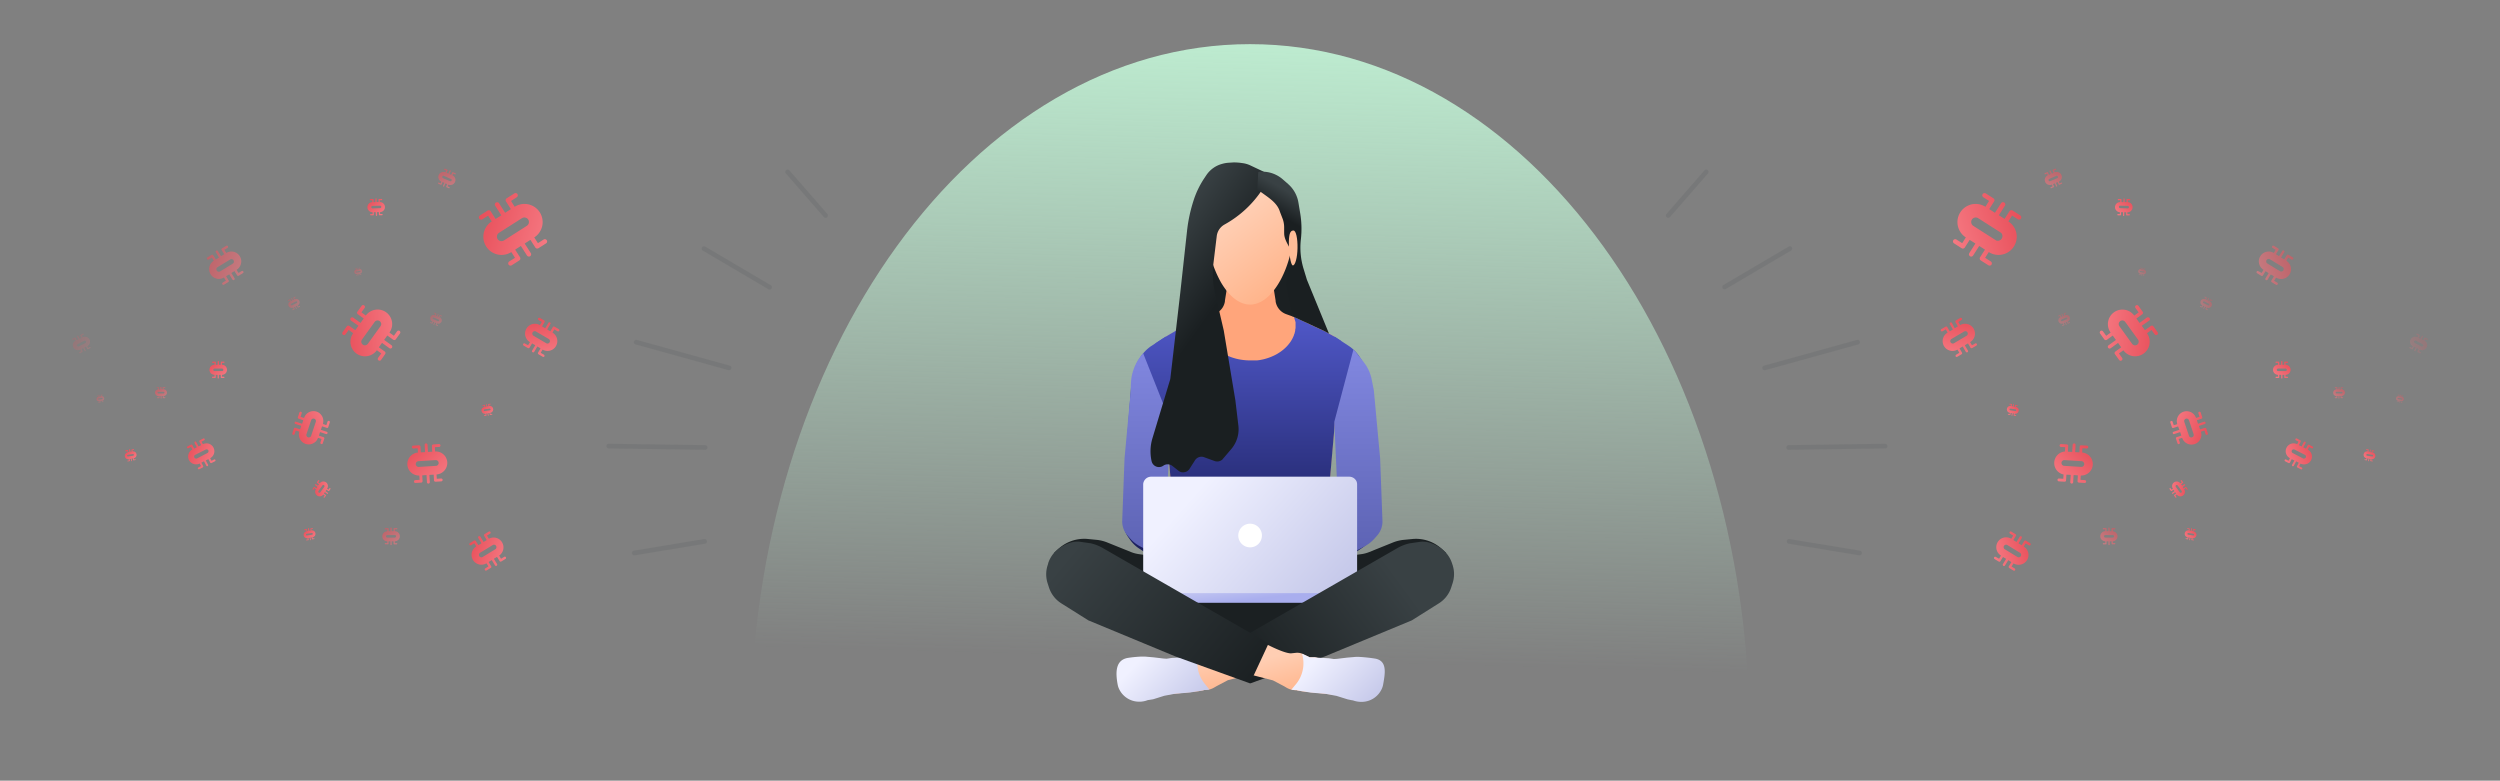 <svg id="f29459ee-44ca-43b7-a2df-e31ca7f90099" data-name="Слой 1" xmlns="http://www.w3.org/2000/svg" xmlns:xlink="http://www.w3.org/1999/xlink" viewBox="0 0 1076 336"><rect x="0" y="0" width="1076" height="336" fill="#808080" stroke="none"/><defs><linearGradient id="a5983104-df20-477c-8428-87322db2cd78" x1="546.68" y1="353.39" x2="538.76" y2="53.63" gradientTransform="matrix(1, 0, 0, -1, 0, 338)" gradientUnits="userSpaceOnUse"><stop offset="0" stop-color="#c5f9da"/><stop offset="1" stop-color="#c5f9da" stop-opacity="0"/></linearGradient><linearGradient id="a4c4bcce-adce-4f93-9a11-b72906c7508b" x1="577.7" y1="201.59" x2="577.7" y2="89.79" gradientTransform="matrix(1, 0, 0, -1, 0, 338)" gradientUnits="userSpaceOnUse"><stop offset="0" stop-color="#5058c8"/><stop offset="1" stop-color="#141850"/></linearGradient><linearGradient id="b028b1a5-94d2-46ec-b370-9026289656d1" x1="498.38" y1="201.59" x2="498.38" y2="89.79" xlink:href="#a4c4bcce-adce-4f93-9a11-b72906c7508b"/><linearGradient id="ae99f17c-0795-4f35-94dc-af773cd34c74" x1="537.28" y1="201.59" x2="537.28" y2="89.79" xlink:href="#a4c4bcce-adce-4f93-9a11-b72906c7508b"/><linearGradient id="bce7eacc-139e-4e7d-9354-8109dae3f798" x1="577.5" y1="191.26" x2="577.5" y2="91" gradientTransform="matrix(1, 0, 0, -1, 0, 338)" gradientUnits="userSpaceOnUse"><stop offset="0" stop-color="#8389e2"/><stop offset="1" stop-color="#595faf"/></linearGradient><linearGradient id="b6d736e3-a23e-4e7c-acb5-17c668f25b60" x1="500.5" y1="191.26" x2="500.5" xlink:href="#bce7eacc-139e-4e7d-9354-8109dae3f798"/><linearGradient id="fe15a07d-cd9f-404e-9359-0757b997eea3" x1="492.65" y1="191.26" x2="492.65" xlink:href="#bce7eacc-139e-4e7d-9354-8109dae3f798"/><linearGradient id="fdee0102-d7d0-40c3-89e3-3234d71868e9" x1="569.83" y1="78.56" x2="515.28" y2="126.93" gradientTransform="matrix(1, 0, 0, -1, 0, 338)" gradientUnits="userSpaceOnUse"><stop offset="0" stop-color="#c6c9ea"/><stop offset="1" stop-color="#f0f1ff"/></linearGradient><linearGradient id="ac4ceb7e-40ea-40ce-876e-2b3dce2fe9b8" x1="538.16" y1="79.74" x2="536.99" y2="88.78" gradientTransform="matrix(1, 0, 0, -1, 0, 338)" gradientUnits="userSpaceOnUse"><stop offset="0" stop-color="#a9aeee"/><stop offset="1" stop-color="#cacdf2"/></linearGradient><linearGradient id="b0b24000-935c-4164-815d-a067a2e7f2e2" x1="555.35" y1="214.93" x2="531.96" y2="245.18" gradientTransform="matrix(1, 0, 0, -1, 0, 338)" gradientUnits="userSpaceOnUse"><stop offset="0" stop-color="#ffb389"/><stop offset="1" stop-color="#ffceb3"/></linearGradient><linearGradient id="abe02ecb-57fd-4c4b-95ad-fb6a4fd07c39" x1="519.68" y1="201.36" x2="489.75" y2="222.55" gradientTransform="matrix(1, 0, 0, -1, 0, 338)" gradientUnits="userSpaceOnUse"><stop offset="0" stop-color="#1a1f21"/><stop offset="1" stop-color="#394144"/></linearGradient><linearGradient id="a23a4d44-1dec-4dea-8dea-87179e0892a0" x1="562.23" y1="238.66" x2="567.58" y2="247.91" xlink:href="#abe02ecb-57fd-4c4b-95ad-fb6a4fd07c39"/><linearGradient id="fb744fdb-fe86-40f2-ad69-3d5ccff5d65a" x1="525.15" y1="37.41" x2="519.85" y2="55.9" xlink:href="#b0b24000-935c-4164-815d-a067a2e7f2e2"/><linearGradient id="b936ea34-52dd-4f90-84c4-e9c9b0194e6a" x1="514.07" y1="34.2" x2="491.64" y2="55.31" xlink:href="#fdee0102-d7d0-40c3-89e3-3234d71868e9"/><linearGradient id="fc8934d4-28c8-45ba-bbdd-9284d3d15bae" x1="539.54" y1="43.83" x2="601.72" y2="89.54" xlink:href="#abe02ecb-57fd-4c4b-95ad-fb6a4fd07c39"/><linearGradient id="f8c8efc7-76d1-40c0-b4b2-eb22a2a46d9d" x1="555" y1="37.37" x2="549.7" y2="55.87" xlink:href="#b0b24000-935c-4164-815d-a067a2e7f2e2"/><linearGradient id="ebbba01e-f8b4-47ed-baf5-030977492ca8" x1="538.93" y1="38.2" x2="462.43" y2="102.21" xlink:href="#abe02ecb-57fd-4c4b-95ad-fb6a4fd07c39"/><linearGradient id="afbcfef5-5f06-4bf0-9b76-26e19a4578dc" x1="589.27" y1="33.92" x2="566.83" y2="55.15" xlink:href="#fdee0102-d7d0-40c3-89e3-3234d71868e9"/><linearGradient id="f6e91b2e-4982-4faf-bcf6-1cc7a967d1fc" x1="869.57" y1="243.57" x2="836.3" y2="233.65" gradientTransform="matrix(1, 0, 0, -1, 0, 338)" gradientUnits="userSpaceOnUse"><stop offset="0" stop-color="#e8505b"/><stop offset="1" stop-color="#f77e87"/></linearGradient><linearGradient id="b3d86801-ba21-4c86-8ec8-9e822d8a3a04" x1="928.16" y1="193.67" x2="900.47" y2="196.13" xlink:href="#f6e91b2e-4982-4faf-bcf6-1cc7a967d1fc"/><linearGradient id="b04e2da1-fa66-4b9f-8667-a3176f8b1b69" x1="986.87" y1="226.28" x2="968.93" y2="220.53" xlink:href="#f6e91b2e-4982-4faf-bcf6-1cc7a967d1fc"/><linearGradient id="b1f78528-4d9c-4de1-851d-f8200f7c32bc" x1="873.87" y1="103.28" x2="855.93" y2="97.53" xlink:href="#f6e91b2e-4982-4faf-bcf6-1cc7a967d1fc"/><linearGradient id="b3c8b8fe-fd1f-4116-b206-c0d1fce4e29d" x1="844.62" y1="200.78" x2="841.2" y2="182.26" xlink:href="#f6e91b2e-4982-4faf-bcf6-1cc7a967d1fc"/><linearGradient id="a8e626ff-ac23-4af6-92bf-13a640ac4f73" x1="949.62" y1="150.67" x2="932.26" y2="157.95" xlink:href="#f6e91b2e-4982-4faf-bcf6-1cc7a967d1fc"/><linearGradient id="b1ba0364-a029-4c89-bd97-e883a05add0f" x1="898.81" y1="145.27" x2="883.44" y2="129.56" xlink:href="#f6e91b2e-4982-4faf-bcf6-1cc7a967d1fc"/><linearGradient id="f278233e-dbf6-4bb0-b895-bca88f75730f" x1="995.42" y1="145.03" x2="981.47" y2="139.49" xlink:href="#f6e91b2e-4982-4faf-bcf6-1cc7a967d1fc"/><linearGradient id="a48ca42c-a39a-427e-8d29-70a1d0c4befc" x1="1044.79" y1="191.66" x2="1035.86" y2="188.12" xlink:href="#f6e91b2e-4982-4faf-bcf6-1cc7a967d1fc"/><linearGradient id="acb06de7-9f9a-4c31-b444-498e0f4f39ee" x1="984.79" y1="181.99" x2="978.53" y2="174.71" xlink:href="#f6e91b2e-4982-4faf-bcf6-1cc7a967d1fc"/><linearGradient id="a5b4e324-9f86-44f4-a7b3-1f47340b0b46" x1="910.44" y1="110.34" x2="904.18" y2="103.05" xlink:href="#f6e91b2e-4982-4faf-bcf6-1cc7a967d1fc"/><linearGradient id="aa28881a-25ea-4769-9f86-54cb8cf79e47" x1="884.97" y1="265.15" x2="882.12" y2="255.98" xlink:href="#f6e91b2e-4982-4faf-bcf6-1cc7a967d1fc"/><linearGradient id="a4df5c8d-38a3-4995-af17-858a53995214" x1="1008.58" y1="171.13" x2="1004.32" y2="166.17" xlink:href="#f6e91b2e-4982-4faf-bcf6-1cc7a967d1fc"/><linearGradient id="ecc8cfd0-bee9-4977-a383-b1ac0d9118fa" x1="941.47" y1="127.28" x2="932.79" y2="128.06" xlink:href="#f6e91b2e-4982-4faf-bcf6-1cc7a967d1fc"/><linearGradient id="a96acd8a-8fdd-4117-9978-a994adf2376b" x1="952.12" y1="208.53" x2="946.12" y2="205.94" xlink:href="#f6e91b2e-4982-4faf-bcf6-1cc7a967d1fc"/><linearGradient id="f0fb3bc0-96e6-45fe-b40b-b09a99e4db3c" x1="889.27" y1="203.24" x2="887.23" y2="197.03" xlink:href="#f6e91b2e-4982-4faf-bcf6-1cc7a967d1fc"/><linearGradient id="b8f722d7-b23e-4833-bdf9-1dd77b72ad5f" x1="868.46" y1="163.46" x2="863.49" y2="159.22" xlink:href="#f6e91b2e-4982-4faf-bcf6-1cc7a967d1fc"/><linearGradient id="ed640ae8-c3fc-4c00-9fd9-d3daa6f7ee0e" x1="945.03" y1="109.89" x2="940.05" y2="105.65" xlink:href="#f6e91b2e-4982-4faf-bcf6-1cc7a967d1fc"/><linearGradient id="a9d8cb61-93b7-4072-a626-7cfd90637199" x1="1034.42" y1="167.62" x2="1031.03" y2="164.73" xlink:href="#f6e91b2e-4982-4faf-bcf6-1cc7a967d1fc"/><linearGradient id="b5be65e8-05a1-4321-94f2-ef3f7b293aba" x1="923.42" y1="222.24" x2="920.02" y2="219.35" xlink:href="#f6e91b2e-4982-4faf-bcf6-1cc7a967d1fc"/><linearGradient id="b1e18e4d-e3dc-481a-999a-d9b9c146a59c" x1="1022.03" y1="143.89" x2="1017.05" y2="139.65" xlink:href="#f6e91b2e-4982-4faf-bcf6-1cc7a967d1fc"/><linearGradient id="e741b116-9f6a-4b11-882f-55b2d68f2d25" x1="916.91" y1="251.88" x2="910.37" y2="244.85" xlink:href="#f6e91b2e-4982-4faf-bcf6-1cc7a967d1fc"/><linearGradient id="b06ea77e-6cac-486b-b4ce-ee5041a50d3f" x1="206.47" y1="243.57" x2="239.74" y2="233.65" xlink:href="#f6e91b2e-4982-4faf-bcf6-1cc7a967d1fc"/><linearGradient id="be3545ff-a63f-4340-be8e-2ed23caa523f" x1="147.89" y1="193.67" x2="175.57" y2="196.13" xlink:href="#f6e91b2e-4982-4faf-bcf6-1cc7a967d1fc"/><linearGradient id="b320538d-87cc-420f-b958-8c84eed13e52" x1="89.17" y1="226.27" x2="107.11" y2="220.53" xlink:href="#f6e91b2e-4982-4faf-bcf6-1cc7a967d1fc"/><linearGradient id="ada04040-c2f2-4b7f-b854-5fc3f92b66a0" x1="202.17" y1="103.27" x2="220.11" y2="97.53" xlink:href="#f6e91b2e-4982-4faf-bcf6-1cc7a967d1fc"/><linearGradient id="ac627756-18b1-438b-b579-306a5708a386" x1="231.42" y1="200.78" x2="234.84" y2="182.26" xlink:href="#f6e91b2e-4982-4faf-bcf6-1cc7a967d1fc"/><linearGradient id="a6caef72-ae38-4805-be52-be51fda694a7" x1="126.42" y1="150.67" x2="143.78" y2="157.95" xlink:href="#f6e91b2e-4982-4faf-bcf6-1cc7a967d1fc"/><linearGradient id="ad4f7b7d-644c-473f-9525-23a6e31432b1" x1="177.23" y1="145.27" x2="192.6" y2="129.56" xlink:href="#f6e91b2e-4982-4faf-bcf6-1cc7a967d1fc"/><linearGradient id="aa8e7955-f09b-4719-9d68-61a73ae54a78" x1="80.62" y1="145.03" x2="94.57" y2="139.49" xlink:href="#f6e91b2e-4982-4faf-bcf6-1cc7a967d1fc"/><linearGradient id="fc9a8c5b-fe70-425b-acb3-9559b2438575" x1="31.26" y1="191.66" x2="40.18" y2="188.11" xlink:href="#f6e91b2e-4982-4faf-bcf6-1cc7a967d1fc"/><linearGradient id="ecad1853-615d-44a1-aade-09e4b1f5d7b8" x1="91.25" y1="181.99" x2="97.51" y2="174.71" xlink:href="#f6e91b2e-4982-4faf-bcf6-1cc7a967d1fc"/><linearGradient id="a80527c0-c02f-485d-9d09-7d28ffaf0ed7" x1="165.6" y1="110.34" x2="171.86" y2="103.05" xlink:href="#f6e91b2e-4982-4faf-bcf6-1cc7a967d1fc"/><linearGradient id="e52a5cb7-ccf4-4633-8199-a2db6f46d96a" x1="191.07" y1="265.15" x2="193.92" y2="255.98" xlink:href="#f6e91b2e-4982-4faf-bcf6-1cc7a967d1fc"/><linearGradient id="f0a317fb-282e-4724-80bb-afd1d34befa0" x1="67.46" y1="171.12" x2="71.72" y2="166.17" xlink:href="#f6e91b2e-4982-4faf-bcf6-1cc7a967d1fc"/><linearGradient id="b4182c43-4267-4f23-a6b2-1bdd0f672db4" x1="134.57" y1="127.28" x2="143.25" y2="128.06" xlink:href="#f6e91b2e-4982-4faf-bcf6-1cc7a967d1fc"/><linearGradient id="bcbdc73a-0ce6-4896-afa3-f207b06dea7d" x1="123.92" y1="208.53" x2="129.92" y2="205.94" xlink:href="#f6e91b2e-4982-4faf-bcf6-1cc7a967d1fc"/><linearGradient id="e3d7ada5-8338-4056-8015-87260462e9d1" x1="186.77" y1="203.24" x2="188.82" y2="197.03" xlink:href="#f6e91b2e-4982-4faf-bcf6-1cc7a967d1fc"/><linearGradient id="a45f0ea9-66cd-45c7-a8e9-6df7f1634cb5" x1="207.58" y1="163.46" x2="212.56" y2="159.22" xlink:href="#f6e91b2e-4982-4faf-bcf6-1cc7a967d1fc"/><linearGradient id="a9c873f9-a150-4655-b8d9-8dc045205aa9" x1="131.01" y1="109.89" x2="135.99" y2="105.65" xlink:href="#f6e91b2e-4982-4faf-bcf6-1cc7a967d1fc"/><linearGradient id="b120adcb-605c-4809-b407-71c3fb6a43f9" x1="41.63" y1="167.62" x2="45.02" y2="164.73" xlink:href="#f6e91b2e-4982-4faf-bcf6-1cc7a967d1fc"/><linearGradient id="f9dd0d30-86e7-4ad1-8445-0c3994b2289e" x1="152.63" y1="222.24" x2="156.02" y2="219.35" xlink:href="#f6e91b2e-4982-4faf-bcf6-1cc7a967d1fc"/><linearGradient id="adaece47-0a56-4c98-ac1f-0342d3cc6315" x1="54.01" y1="143.89" x2="58.99" y2="139.65" xlink:href="#f6e91b2e-4982-4faf-bcf6-1cc7a967d1fc"/><linearGradient id="b340c055-e7da-460e-9947-b1f61602706b" x1="159.13" y1="251.88" x2="165.67" y2="244.85" xlink:href="#f6e91b2e-4982-4faf-bcf6-1cc7a967d1fc"/></defs><path d="M753,316c0-164-96.25-297-215-297S323,152,323,316Z" style="fill:url(#a5983104-df20-477c-8428-87322db2cd78)"/><path d="M556.49,109.45h-36.9V143h36.9Z" style="fill:#1b2022"/><path d="M523.76,151.52c0-.41,0-.83.06-1.24Z" style="fill:#e8b8ac"/><path d="M622.4,238l-22.1,18-48.63,15.91-.46-7.09-1.37-21.2,17.8-2.61,18.26-2.5a14.22,14.22,0,0,0,3.4-.9l10.26-4.14a17.12,17.12,0,0,1,4.51-1.11l3.67-.36a15.53,15.53,0,0,1,1.66-.09,16.46,16.46,0,0,1,11.35,4.53l.06.06,1.5,1.42Z" style="fill:#1b2022"/><path d="M453.69,238l22.09,18,48.64,15.91.45-7.09,1.37-21.2L508.44,241l-18.26-2.5a14.26,14.26,0,0,1-3.39-.9l-10.27-4.14a17,17,0,0,0-4.51-1.11l-3.67-.36a15.39,15.39,0,0,0-1.66-.09,16.48,16.48,0,0,0-11.35,4.53l-.06.06-1.5,1.42Z" style="fill:#1b2022"/><path d="M574.55,145V180.8l0,.37-1.41,15.57-.53,6.68-1.2,15.28-.25,3.27v23.57H505V222l-.26-3.27-1-13-.17-2.24-.52-6.67-.8-8.83-.55-6.06-.08-.81,0-.24V145l4.24-2.35,4.68-2.18,4.42-2.07,1.07-.5,1.8-.84,1.41-.66,2.24-.8,1.16-.42a7,7,0,0,0,1.56-.8,6.78,6.78,0,0,0,2-2,7,7,0,0,0,1-2.63l0-.29.85-5.36,0-.19h.21l9.84.19,10.06-.19.87,5.54,0,.29a7,7,0,0,0,4.51,5.46l3.4,1.22,2.22,1,1.18.55,3.48,1.63,1.82.85,4.68,2.18Z" style="fill:#ffa57b"/><path d="M590.47,231.22l-.83,1.18,0,.06a13.95,13.95,0,0,1-3.67,3.55l-10.45,6.85L563,248.21l1-16.82,12.5-9.73-.21-5.54-.21-7-1-22.75-.34-3.91c0-.39-.08-.78-.13-1.17,0,0,0-.06,0-.09a24.11,24.11,0,0,0-7.58-14.43l-1.82-1.68L574,145.84l.43-.92.17.1,4.16,2.72,1.9,1.24a16.63,16.63,0,0,1,4.66,4.83l.37.58a20,20,0,0,1,2.88,7.61l.77,4.85L591.59,197l.82,27.71A10.75,10.75,0,0,1,590.47,231.22Z" style="fill:url(#a4c4bcce-adce-4f93-9a11-b72906c7508b)"/><path d="M513.1,248.21l-12.5-5.35L490.15,236a13.89,13.89,0,0,1-3.71-3.62l-.83-1.17a10.77,10.77,0,0,1-1.94-6.54l.82-27.71,2.29-30.12.78-4.85a20.09,20.09,0,0,1,2.86-7.62l.37-.57a16.79,16.79,0,0,1,4.66-4.84l6.08-3.95.17-.11L511,165.05a30.39,30.39,0,0,0-4.78,5.59L506,171a30.25,30.25,0,0,0-4,9.32c-.13.51-.24,1-.34,1.56a.3.3,0,0,0,0,.1,28.67,28.67,0,0,0-.4,2.95l-.13,1.44-1,22.76-.21,7-.21,5.54,12.5,9.72Z" style="fill:url(#b028b1a5-94d2-46ec-b370-9026289656d1)"/><path d="M577.2,146.76,574.55,145v0l-4.24-2.35-6.5-3L560.33,138l-3.41-1.59.54,1.79.15.51,0,.51v0l0,.72c0,.25,0,.51,0,.77a.76.76,0,0,1,0,.15c0,.22,0,.43-.07.65s-.05.34-.08.51,0,.17,0,.26-.05.25-.08.38c-.06.28-.14.57-.22.85,0,.08,0,.16-.08.23s-.09.29-.14.43l-.13.34c0,.11-.08.2-.13.3-.11.27-.24.55-.37.81-.06.1-.11.2-.16.3l-.13.23-.14.25c-.08.14-.17.28-.26.42s-.11.16-.16.25l-.2.28a16.43,16.43,0,0,1-3.65,3.7c-.22.17-.44.33-.67.48s-.74.48-1.13.72c-.21.13-.43.25-.66.37l-.41.21-.36.18,0,0-.39.18-.36.16-.44.19a22.85,22.85,0,0,1-3,1c-.28.08-.59.15-.9.21s-.6.13-.91.18a3.54,3.54,0,0,1-.47.07l-.44.07h-.06l-.43.05-.48,0-.48,0-.48,0c-.48,0-1,0-1.44,0-10.84,0-19.63-6.88-19.63-15.36l.06-1.24.38-1.26.31-1-13.39,6.24L501.55,145h0l-4.19,2.72V171h3.16v9.91h1.12l-.06.12,0,0,0,0,2,22.34,1.2,15.29,33.34-.13,27.32.1h.86l5.16,0,1.2-15.27,1.94-22.17v-.09h2.36V168.35h-7.73c-.56-1.85-1-3.74-1.43-5.65h9.46Z" style="fill:url(#ae99f17c-0795-4f35-94dc-af773cd34c74)"/><path d="M582.5,150.5l-8.21,31L575.51,209l.25,6.84.25,5.38-14.87,9.43L560,247l14.86-5.19,12.43-6.65a17.42,17.42,0,0,0,2.1-1.34,15.17,15.17,0,0,0,2.26-2.11l.06-.06,1-1.14a9.12,9.12,0,0,0,2.3-6.35l-1-26.9L591.3,168l-.93-4.71a17.45,17.45,0,0,0-3.4-7.39L585.5,154l-2-2.5A13.48,13.48,0,0,0,582.5,150.5Z" style="fill:url(#bce7eacc-139e-4e7d-9354-8109dae3f798)"/><path d="M492,152l11.71,29.5L502.49,209l-.25,6.84-.25,5.38,14.87,9.43L518,247l-14.86-5.19-12.43-6.65a17.42,17.42,0,0,1-2.1-1.34,15.17,15.17,0,0,1-2.26-2.11l-.05-.06-1-1.14a9.18,9.18,0,0,1-2.3-6.35l1-26.9L486.7,168a33.07,33.07,0,0,1,.3-5.53,21.34,21.34,0,0,1,2.5-7A25.33,25.33,0,0,1,492,152C491.62,152.4,492.33,151.57,492,152Z" style="fill:url(#b6d736e3-a23e-4e7c-acb5-17c668f25b60)"/><path d="M492.64,154l0,0v0Z" style="fill:url(#fe15a07d-cd9f-404e-9359-0757b997eea3)"/><path d="M560.14,248.21h-44.2v27.38h44.2Z" style="fill:#1b2022"/><path d="M507.87,253.5h-11.7v3.61h11.7Z" style="fill:#f2f2f2"/><g style="opacity:0.2"><path d="M507.87,253.5h-11.7v3.61h11.7Z" style="opacity:0.2;isolation:isolate"/></g><path d="M579.91,253.5h-11.7v3.61h11.7Z" style="fill:#f2f2f2"/><g style="opacity:0.2"><path d="M579.91,253.5h-11.7v3.61h11.7Z" style="opacity:0.2;isolation:isolate"/></g><path d="M584.1,208.6v46.53a.68.68,0,0,1-.7.7H492.68a.86.86,0,0,1-.27-.05,1.14,1.14,0,0,1-.23-.15.7.7,0,0,1-.15-.23.52.52,0,0,1,0-.27V208.6a3.25,3.25,0,0,1,.25-1.31,3.4,3.4,0,0,1,.75-1.11,3.25,3.25,0,0,1,1.11-.75,3.44,3.44,0,0,1,1.31-.26h85.27a3.44,3.44,0,0,1,1.31.26,3.23,3.23,0,0,1,1.11.74,3.46,3.46,0,0,1,.75,1.11A3.53,3.53,0,0,1,584.1,208.6Z" style="fill:url(#fdee0102-d7d0-40c3-89e3-3234d71868e9)"/><path d="M584.1,255.93v2.87a.56.56,0,0,1-.05.25.64.64,0,0,1-.35.35.74.74,0,0,1-.25.05H492.63a.74.74,0,0,1-.25-.05.64.64,0,0,1-.35-.35.74.74,0,0,1,0-.25v-2.87a.74.74,0,0,1,0-.25.64.64,0,0,1,.35-.35.56.56,0,0,1,.25-.05h90.82a.65.65,0,0,1,.65.65Z" style="fill:url(#ac4ceb7e-40ea-40ce-876e-2b3dce2fe9b8)"/><path d="M543.13,230.5a5.09,5.09,0,1,0-5.09,5.08A5.09,5.09,0,0,0,543.13,230.5Z" style="fill:#fff"/><path d="M556.73,98.15c0,15.17-8.37,32.94-18.69,32.94-4.8,0-9.17-3.84-12.48-9.46a48.71,48.71,0,0,1-6.21-23.48c0-12.88,6-21.45,14.18-23.75a16.7,16.7,0,0,1,4.51-.62C548.36,73.79,556.73,83,556.73,98.15Z" style="fill:url(#b0b24000-935c-4164-815d-a067a2e7f2e2)"/><g style="opacity:0.5"><path d="M528.2,123.89l-.25.19,0-.2Z"/></g><path d="M543.87,73.89l-.24,3.78-.24,3.75a46,46,0,0,1-16.33,15.2,6.62,6.62,0,0,0-2.23,2l-.05.07a6.66,6.66,0,0,0-1.09,2.9l-1.43,11.8a36.46,36.46,0,0,0,.69,12.71l3.76,16.15,5,30.07L533,183.2a13.09,13.09,0,0,1-2,8.64s0,0,0,0a13.49,13.49,0,0,1-1,1.36l-3.64,4.27,0,.05a3.27,3.27,0,0,1-1.64,1,3.21,3.21,0,0,1-1.94-.09l-4.59-1.67a3.24,3.24,0,0,0-2.15,0,3.3,3.3,0,0,0-1.7,1.33l-2.33,3.65a3.34,3.34,0,0,1-.95,1,3.09,3.09,0,0,1-1.25.49,3.19,3.19,0,0,1-1.34,0,3.14,3.14,0,0,1-1.2-.59l-2.69-2.11a3.26,3.26,0,0,0-3.88-.1,3.25,3.25,0,0,1-5.05-1.94,19.4,19.4,0,0,1,.36-9.86l7.68-25.48,4.25-36.74,2.95-26.95a66,66,0,0,1,2.94-13.55,38.29,38.29,0,0,1,4.48-9.18l.88-1.31a11.82,11.82,0,0,1,6.9-4.91,12.77,12.77,0,0,1,2.54-.46l2.23-.14a22.1,22.1,0,0,1,3.72.27,11.42,11.42,0,0,1,3.55,1Z" style="fill:url(#abe02ecb-57fd-4c4b-95ad-fb6a4fd07c39)"/><path d="M572,143.58l-1.66-.92-4.68-2.19-.26-.12-1.56-.73L560.33,138l-1.18-.55-2.22-1-.53-.19-3-13.87,2.71-12.11c.09-3-2.8-5.49-3.34-9-.1-.7-.06-2.08-.07-3.46a10.85,10.85,0,0,0-.73-3.87l-1.07-2.75c-.94-3.25-3.68-5.3-6.43-7.28l-3.35-2.4.45-7.53a13.55,13.55,0,0,1,7.06,1l.48.22,0,0,.43.22.46.25.44.27h0l.44.29.3.21.17.13.39.3.41.35,2.28,2a13.55,13.55,0,0,1,4.41,7.94l.77,4.63a40.41,40.41,0,0,1,.29,11.2,31.2,31.2,0,0,0,1.14,12.63l1.45,4.76Z" style="fill:url(#a23a4d44-1dec-4dea-8dea-87179e0892a0)"/><path d="M558.45,106.76c-.07,4.15-1,7.5-2,7.48s-1.78-6-1.72-10.17.93-4.87,2-4.85S558.52,102.61,558.45,106.76Z" style="fill:#ffbd98"/><path d="M502.34,298.92l13.21-1.39,2.22-.38.48-.16a10.07,10.07,0,0,0,2.26-.22,8.13,8.13,0,0,0,2.32-1l.82-.47,1.67-.88,3.15-1.67,15.65-4-7.63-13.63-4.55,1.7s-8,4.3-11.22,4.3L518.6,281a5.7,5.7,0,0,0-2.65.36l-.39.16-2.92,1.4-2.28,0-.86.13h-.23L505,292.83Z" style="fill:url(#fb744fdb-fe86-40f2-ad69-3d5ccff5d65a)"/><path d="M520.51,296.77a10,10,0,0,1-2.25.22l-.48.16-2.22.38h-.11l-3.19.52-2,.17-4.67.4-4.5.85-4.78,1.5-1.88.3,0,0h-.11l-.08,0-.19.07-.1,0-.4.15A10.34,10.34,0,0,1,491,302h-.35a9.51,9.51,0,0,1-9.35-6.34,9.18,9.18,0,0,1-.28-1.15c-.91-5-1-10.38,4.35-11.34a50.13,50.13,0,0,1,6-.58c.16,0,.23,0,.4,0s.18,0,.23,0l.1,0h.63l3.8.33,4.3.52,1.3.08,2.22-.35,4.9-.24h.23l.86-.13,2.28,0,2.93-1.39.38-.17c-.06.27-.13.54-.19.82a14,14,0,0,0,2.79,12.24Z" style="fill:url(#b936ea34-52dd-4f90-84c4-e9c9b0194e6a)"/><path d="M625.2,251l-.61,1.88a12.6,12.6,0,0,1-5.31,6.8L607.66,267l-34.23,14.19-3.18,1.32-32.14,11.63-8-17.18,9.78-5.63,11.35-6.53,49.84-28.69a19,19,0,0,1,5.58-2.25l4.63-.67c3-.39,6.11.93,8.65,2.63.31.2.61.43.9.66a12.6,12.6,0,0,1,1.5,1.42l.09.1c.17.2.34.4.5.61a12.54,12.54,0,0,1,1.94,3.6l.29.86A12.59,12.59,0,0,1,625.2,251Z" style="fill:url(#fc8934d4-28c8-45ba-bbdd-9284d3d15bae)"/><path d="M574,299l-13.21-1.4-2.22-.38-.48-.16a10.12,10.12,0,0,1-2.26-.21,8.43,8.43,0,0,1-2.32-1l-.82-.48-1.67-.88-3.15-1.66-15.65-4,7.63-13.62,4.56,1.69s8,4.3,11.22,4.3l2.12-.22a5.69,5.69,0,0,1,2.65.35l.39.17,2.92,1.4,2.28,0,.86.14H567l4.28,9.84Z" style="fill:url(#f8c8efc7-76d1-40c0-b4b2-eb22a2a46d9d)"/><path d="M450.88,251l.61,1.88a12.66,12.66,0,0,0,5.31,6.81L468.42,267l37.41,15.51L538,294.12l8-17.18-21.13-12.16L475,236.08a18.85,18.85,0,0,0-5.58-2.25l-4.63-.66c-3-.4-6.11.93-8.64,2.62-.32.21-.62.43-.91.66a11.92,11.92,0,0,0-1.5,1.43l-.09.09c-.17.2-.34.4-.5.61a12.92,12.92,0,0,0-1.94,3.6L451,243A12.59,12.59,0,0,0,450.88,251Z" style="fill:url(#ebbba01e-f8b4-47ed-baf5-030977492ca8)"/><path d="M595.31,294.59a8.65,8.65,0,0,1-.29,1.14,9.51,9.51,0,0,1-9.56,6.34h-.13a10.52,10.52,0,0,1-2.54-.46l-.39-.14-.1,0-.19-.07-.08,0h-.11l0,0L580,301l-4.77-1.49-4.5-.85-4.67-.4-2-.17-3.2-.52h0l-.1,0-2.21-.38-.48-.16a10.07,10.07,0,0,1-2.26-.22l2-2.38a14.11,14.11,0,0,0,2.8-12.25c-.07-.28-.13-.55-.2-.82l.39.17,2.92,1.4,2.28,0,.86.14H567l4.91.24,2.22.34,1.3-.08,4.3-.52,3.79-.33h.63l.12,0c.05,0,.11,0,.15,0a3.57,3.57,0,0,1,.46,0,68,68,0,0,1,6.89.73C597.12,284.36,596.21,289.58,595.31,294.59Z" style="fill:url(#afbcfef5-5f06-4bf0-9b76-26e19a4578dc)"/><g style="opacity:0.1"><path d="M272.85,147a1,1,0,0,1,1.23-.7l40,11.08a1,1,0,0,1-.54,1.93l-40-11.08A1,1,0,0,1,272.85,147Z" style="fill:#283339;fill-rule:evenodd"/><path d="M261,192a1,1,0,0,1,1-1l41.5.59a1,1,0,1,1,0,2L262,193A1,1,0,0,1,261,192Z" style="fill:#283339;fill-rule:evenodd"/><path d="M272,238.16a1,1,0,0,1,.83-1.15l30.26-5a1,1,0,0,1,.32,2l-30.26,5A1,1,0,0,1,272,238.16Z" style="fill:#283339;fill-rule:evenodd"/><path d="M302.14,106.49a1,1,0,0,1,1.37-.35l28.14,16.58a1,1,0,1,1-1,1.72l-28.15-16.58A1,1,0,0,1,302.14,106.49Z" style="fill:#283339;fill-rule:evenodd"/><path d="M338.34,73.25a1,1,0,0,1,1.41.09l16.34,18.75a1,1,0,0,1-1.51,1.32L338.25,74.66A1,1,0,0,1,338.34,73.25Z" style="fill:#283339;fill-rule:evenodd"/></g><g style="opacity:0.1"><path d="M800.48,147a1,1,0,0,0-1.23-.7l-40,11.08a1,1,0,1,0,.53,1.93l40-11.08A1,1,0,0,0,800.48,147Z" style="fill:#283339;fill-rule:evenodd"/><path d="M812.34,192a1,1,0,0,0-1-1l-41.49.59a1,1,0,1,0,0,2l41.5-.59A1,1,0,0,0,812.34,192Z" style="fill:#283339;fill-rule:evenodd"/><path d="M801.32,238.16a1,1,0,0,0-.82-1.15l-30.26-5a1,1,0,0,0-.33,2l30.26,5A1,1,0,0,0,801.32,238.16Z" style="fill:#283339;fill-rule:evenodd"/><path d="M771.2,106.49a1,1,0,0,0-1.37-.35l-28.15,16.58a1,1,0,0,0,1,1.72l28.14-16.58A1,1,0,0,0,771.2,106.49Z" style="fill:#283339;fill-rule:evenodd"/><path d="M735,73.25a1,1,0,0,0-1.41.09L717.25,92.09a1,1,0,0,0,.09,1.41,1,1,0,0,0,1.42-.09l16.33-18.75A1,1,0,0,0,735,73.25Z" style="fill:#283339;fill-rule:evenodd"/></g><path d="M861.26,87.46l-2.63,4.12L856.16,90l2.11-3.3a1,1,0,0,0,.13-.74,1,1,0,0,0-.43-.61l-3.29-2.1a1,1,0,0,0-1.35.3,1,1,0,0,0-.13.74,1,1,0,0,0,.43.61l2.47,1.58L854.52,89a7.82,7.82,0,0,0-8.42,13.19l-1.57,2.47-2.47-1.57a1,1,0,0,0-1.35.3,1,1,0,0,0,.3,1.35l3.29,2.1a1,1,0,0,0,.73.13,1.06,1.06,0,0,0,.62-.43l2.1-3.3,2.47,1.57-2.63,4.12a1,1,0,0,0-.13.74.9.9,0,0,0,.42.61,1,1,0,0,0,.74.13,1,1,0,0,0,.61-.43l2.63-4.12,2.47,1.58-2.11,3.29a1.07,1.07,0,0,0-.13.74,1,1,0,0,0,.43.61l3.29,2.1a1,1,0,0,0,1.35-.3,1,1,0,0,0-.3-1.35l-2.46-1.57,1.57-2.47a7.82,7.82,0,0,0,8.42-13.19L866,92.78l2.46,1.58a1,1,0,0,0,.74.13,1,1,0,0,0,.61-.43,1,1,0,0,0,.13-.74.94.94,0,0,0-.42-.61l-3.29-2.1a1,1,0,0,0-.74-.13,1,1,0,0,0-.61.43l-2.11,3.3-2.46-1.58,2.63-4.12a1,1,0,0,0,.13-.74,1,1,0,0,0-.43-.61.94.94,0,0,0-.73-.13A1,1,0,0,0,861.26,87.46Zm0,12.74a2,2,0,0,1-2.1,3.3l-9.87-6.3a2,2,0,0,1-.59-2.7,2,2,0,0,1,1.22-.85,1.94,1.94,0,0,1,1.47.25Z" style="fill:url(#f6e91b2e-4982-4faf-bcf6-1cc7a967d1fc)"/><path d="M924,136.69,920.86,139l-1.37-1.9,2.54-1.83a.79.79,0,0,0,.32-.51.8.8,0,0,0-.14-.58l-1.83-2.54a.78.78,0,0,0-.5-.31.82.82,0,0,0-.59.14.74.74,0,0,0-.31.51.75.75,0,0,0,.13.58l1.37,1.9-1.9,1.37a6.27,6.27,0,0,0-11.26,2.67,6.2,6.2,0,0,0,1.1,4.65l-1.91,1.38-1.37-1.9a.79.79,0,0,0-.51-.32.8.8,0,0,0-.58.14.77.77,0,0,0-.31.51.75.75,0,0,0,.13.58l1.83,2.54a.78.78,0,0,0,.51.31.8.8,0,0,0,.58-.14l2.54-1.83,1.37,1.9-3.17,2.29a.78.78,0,0,0-.32.51.76.76,0,0,0,.14.58.8.8,0,0,0,.5.32.82.82,0,0,0,.59-.14l3.17-2.29,1.37,1.9-2.54,1.83a.74.74,0,0,0-.31.51.75.75,0,0,0,.13.58l1.83,2.54a.78.78,0,0,0,.51.31.8.8,0,0,0,.58-.14.79.79,0,0,0,.32-.51.8.8,0,0,0-.14-.58l-1.37-1.9,1.91-1.37a6.21,6.21,0,0,0,4.07,2.51,6.26,6.26,0,0,0,7.18-5.18,6.21,6.21,0,0,0-1.09-4.65L926,142l1.37,1.9a.78.78,0,0,0,.51.32.8.8,0,0,0,.58-.14.79.79,0,0,0,.32-.51.8.8,0,0,0-.14-.58l-1.82-2.54a.83.83,0,0,0-.51-.31.82.82,0,0,0-.59.14l-2.54,1.83-1.37-1.9L925,138a.74.74,0,0,0,.31-.51.75.75,0,0,0-.13-.58.77.77,0,0,0-.51-.31A.74.74,0,0,0,924,136.69Zm-3.79,9.47a1.57,1.57,0,0,1,.27,1.17,1.56,1.56,0,0,1-2.81.66l-5.48-7.6a1.54,1.54,0,0,1,.36-2.18,1.54,1.54,0,0,1,1.16-.28,1.56,1.56,0,0,1,1,.63Z" style="fill:url(#b3d86801-ba21-4c86-8ec8-9e822d8a3a04)"/><path d="M982.29,108l-1.38,2.26-1.36-.83,1.11-1.81a.55.55,0,0,0,.06-.4.57.57,0,0,0-.24-.33l-1.81-1.1a.55.55,0,0,0-.4-.06.55.55,0,0,0-.39.64.53.53,0,0,0,.24.33l1.35.82-.82,1.36a4.24,4.24,0,0,0-5.83,1.42,4.25,4.25,0,0,0,1.41,5.83l-.83,1.35L972,116.7a.47.47,0,0,0-.4-.06.48.48,0,0,0-.32.24.51.51,0,0,0,.17.72l1.81,1.11a.55.55,0,0,0,.4.06.56.56,0,0,0,.33-.24l1.1-1.81,1.35.82-1.38,2.27a.55.55,0,0,0-.06.4.53.53,0,0,0,.24.33.55.55,0,0,0,.4.06.53.53,0,0,0,.33-.24l1.38-2.26,1.35.82-1.1,1.81a.52.52,0,0,0-.06.4.49.49,0,0,0,.23.33l1.81,1.1a.52.52,0,0,0,.4.07.54.54,0,0,0,.33-.24.52.52,0,0,0,.06-.4.51.51,0,0,0-.24-.33l-1.35-.83.83-1.36a4.24,4.24,0,0,0,4.42-7.24l.83-1.36,1.35.83a.56.56,0,0,0,.4.06.53.53,0,0,0,.15-1l-1.8-1.1a.52.52,0,0,0-.4-.06.51.51,0,0,0-.33.24l-1.11,1.81-1.35-.83,1.38-2.26a.52.52,0,0,0,.06-.4.51.51,0,0,0-.64-.39A.51.51,0,0,0,982.29,108Zm.12,6.91a1.06,1.06,0,0,1,.48.65,1.07,1.07,0,0,1-.13.8,1,1,0,0,1-.66.48,1.07,1.07,0,0,1-.8-.12l-5.42-3.31a1,1,0,0,1-.47-.66,1.05,1.05,0,0,1,1.58-1.15Z" style="opacity:0.6;isolation:isolate;fill:url(#b04e2da1-fa66-4b9f-8667-a3176f8b1b69)"/><path d="M869.29,231l-1.38,2.26-1.36-.83,1.11-1.81a.55.55,0,0,0,.06-.4.57.57,0,0,0-.24-.33l-1.81-1.1a.55.55,0,0,0-.4-.06.55.55,0,0,0-.39.64.53.53,0,0,0,.24.33l1.35.82-.82,1.36a4.24,4.24,0,0,0-5.83,1.42,4.25,4.25,0,0,0,1.41,5.83l-.83,1.35L859,239.7a.51.51,0,0,0-.4-.07.57.57,0,0,0-.32.25.51.51,0,0,0-.07.4.51.51,0,0,0,.24.32l1.81,1.11a.55.55,0,0,0,.4.06.56.56,0,0,0,.33-.24l1.1-1.81,1.35.82-1.38,2.27a.55.55,0,0,0-.06.4.53.53,0,0,0,.24.33.55.55,0,0,0,.4.06.53.53,0,0,0,.33-.24l1.38-2.26,1.35.82-1.1,1.81a.52.52,0,0,0-.06.4.49.49,0,0,0,.23.33l1.81,1.1a.52.52,0,0,0,.4.07.54.54,0,0,0,.33-.24.52.52,0,0,0,.06-.4.51.51,0,0,0-.24-.33l-1.35-.83.83-1.36a4.24,4.24,0,0,0,4.42-7.24l.83-1.36,1.35.83a.56.56,0,0,0,.4.06.53.53,0,0,0,.39-.64.53.53,0,0,0-.24-.33l-1.8-1.1a.52.52,0,0,0-.4-.06.51.51,0,0,0-.33.24l-1.11,1.81-1.35-.83,1.38-2.26a.52.52,0,0,0,.06-.4.51.51,0,0,0-.64-.39A.51.51,0,0,0,869.29,231Zm.12,6.91a1.06,1.06,0,0,1,.48.65,1.07,1.07,0,0,1-.13.8,1,1,0,0,1-.66.48,1.07,1.07,0,0,1-.8-.12l-5.42-3.31a1,1,0,0,1-.47-.66,1.05,1.05,0,0,1,1.58-1.15Z" style="fill:url(#b1f78528-4d9c-4de1-851d-f8200f7c32bc)"/><path d="M839.2,139.52l1.34,2.28-1.37.81-1.07-1.83a.57.57,0,0,0-.32-.25.55.55,0,0,0-.4.06l-1.83,1.07a.51.51,0,0,0-.24.32.51.51,0,0,0,.05.4.52.52,0,0,0,.33.25.52.52,0,0,0,.4-.06l1.37-.8.8,1.37a4.22,4.22,0,0,0-2,2.59,4.23,4.23,0,0,0,6.24,4.73l.81,1.38-1.37.8a.51.51,0,0,0-.24.32.54.54,0,0,0,0,.41.54.54,0,0,0,.33.24.48.48,0,0,0,.4-.06l1.82-1.07a.54.54,0,0,0,.25-.32.55.55,0,0,0-.06-.4l-1.07-1.83,1.37-.81,1.34,2.29a.57.57,0,0,0,.32.25.55.55,0,0,0,.4-.06.53.53,0,0,0,.25-.32.55.55,0,0,0-.06-.4l-1.34-2.29,1.37-.8,1.07,1.83a.55.55,0,0,0,.73.19l1.82-1.07a.59.59,0,0,0,.25-.33.56.56,0,0,0-.06-.4.57.57,0,0,0-.32-.25.55.55,0,0,0-.4.06l-1.37.8-.81-1.37a4.24,4.24,0,0,0-1.08-7.76,4.19,4.19,0,0,0-3.21.44l-.81-1.37,1.37-.8a.59.59,0,0,0,.25-.33.56.56,0,0,0-.06-.4.51.51,0,0,0-.32-.24.51.51,0,0,0-.4.05l-1.83,1.07a.51.51,0,0,0-.24.32.54.54,0,0,0,0,.41l1.08,1.83-1.37.8L840.11,139a.49.49,0,0,0-.32-.24.53.53,0,0,0-.59.78Zm6.15,3.16a1,1,0,0,1,.8-.11,1,1,0,0,1,.65.49,1.06,1.06,0,0,1,.11.8,1.1,1.1,0,0,1-.49.65L841,147.72a1.07,1.07,0,0,1-1.46-.38,1.06,1.06,0,0,1-.11-.8,1,1,0,0,1,.49-.65Z" style="fill:url(#b3c8b8fe-fd1f-4116-b206-c0d1fce4e29d)"/><path d="M948.54,181.55l-2.52.83-.5-1.51,2-.66a.58.58,0,0,0,.31-.27.55.55,0,0,0,0-.4l-.66-2a.53.53,0,0,0-.26-.31.58.58,0,0,0-.41,0,.57.57,0,0,0-.31.26.58.58,0,0,0,0,.41l.5,1.51-1.52.49a4.21,4.21,0,0,0-2.11-2.46,4.29,4.29,0,0,0-3.24-.24,4.24,4.24,0,0,0-2.71,5.34l-1.52.49-.49-1.51a.51.51,0,0,0-.26-.3.49.49,0,0,0-.41,0,.48.48,0,0,0-.3.26.51.51,0,0,0,0,.4l.66,2a.54.54,0,0,0,.26.31.49.49,0,0,0,.41,0l2-.66L938,185l-2.52.83a.51.51,0,0,0-.31.26.53.53,0,0,0,0,.41.51.51,0,0,0,.26.3.49.49,0,0,0,.41,0l2.52-.82.49,1.51-2,.66a.51.51,0,0,0-.31.26.51.51,0,0,0,0,.4l.66,2a.53.53,0,0,0,.27.3.51.51,0,0,0,.4,0,.52.52,0,0,0,.31-.27.55.55,0,0,0,0-.4l-.49-1.51,1.51-.5a4.24,4.24,0,0,0,5.35,2.71,4.23,4.23,0,0,0,2.72-5.34l1.51-.5.49,1.51a.53.53,0,0,0,.67.34.53.53,0,0,0,.31-.26.58.58,0,0,0,0-.41l-.66-2a.53.53,0,0,0-.26-.31.58.58,0,0,0-.41,0l-2,.66-.5-1.51,2.52-.82a.52.52,0,0,0,.31-.27.51.51,0,0,0,0-.4.58.58,0,0,0-.27-.31A.55.55,0,0,0,948.54,181.55Zm-4.4,5.34a1,1,0,0,1-.06.8,1.08,1.08,0,0,1-.62.53,1,1,0,0,1-.81-.06,1.08,1.08,0,0,1-.53-.62l-2-6a1.08,1.08,0,0,1,.07-.81,1,1,0,0,1,.61-.53,1.08,1.08,0,0,1,.81.07,1,1,0,0,1,.53.61Z" style="fill:url(#a8e626ff-ac23-4af6-92bf-13a640ac4f73)"/><path d="M892.07,191.42l-.19,3.09L890,194.4l.16-2.47a.61.61,0,0,0-.16-.45.63.63,0,0,0-.42-.21l-2.47-.15a.64.64,0,0,0-.44.15.61.61,0,0,0-.21.43.62.62,0,0,0,.58.66l1.84.11-.11,1.85a5,5,0,0,0-.61,9.89l-.11,1.85-1.85-.11a.59.59,0,0,0-.45.15.68.68,0,0,0-.21.42.61.61,0,0,0,.16.45.59.59,0,0,0,.42.21l2.47.15a.63.63,0,0,0,.45-.15.62.62,0,0,0,.2-.43l.15-2.47,1.85.12-.19,3.08a.63.63,0,0,0,.58.66.62.62,0,0,0,.45-.15.7.7,0,0,0,.21-.43l.19-3.09,1.84.12-.15,2.47a.64.64,0,0,0,.16.45.6.6,0,0,0,.42.2l2.47.15a.62.62,0,0,0,.65-.57.65.65,0,0,0-.15-.45.61.61,0,0,0-.43-.21l-1.85-.12.12-1.85a4.95,4.95,0,0,0,.61-9.88l.11-1.85,1.85.11a.64.64,0,0,0,.45-.16.6.6,0,0,0,.2-.42.62.62,0,0,0-.15-.45.63.63,0,0,0-.42-.21l-2.47-.15a.64.64,0,0,0-.45.16.6.6,0,0,0-.2.42L895,194.7l-1.85-.11.19-3.09a.59.59,0,0,0-.15-.45.63.63,0,0,0-.42-.21.61.61,0,0,0-.45.16A.63.63,0,0,0,892.07,191.42Zm3.9,7.07a1.24,1.24,0,0,1-.15,2.47l-7.4-.46a1.22,1.22,0,0,1-.85-.42,1.22,1.22,0,0,1,.11-1.74,1.22,1.22,0,0,1,.89-.31Z" style="fill:url(#b1ba0364-a029-4c89-bd97-e883a05add0f)"/><path d="M991.58,190.28l-1,1.88-1.12-.59.78-1.5a.36.36,0,0,0,0-.32.4.4,0,0,0-.21-.25l-1.49-.78a.4.4,0,0,0-.32,0,.39.39,0,0,0-.25.2.47.47,0,0,0,0,.33.46.46,0,0,0,.21.25l1.12.58-.59,1.12a3.38,3.38,0,0,0-3.12,6l-.58,1.13-1.12-.58a.38.38,0,0,0-.33,0,.43.43,0,0,0-.24.2.39.39,0,0,0,0,.33.4.4,0,0,0,.21.25l1.49.77a.42.42,0,0,0,.57-.18l.78-1.5,1.12.59-1,1.87a.45.45,0,0,0,0,.32.4.4,0,0,0,.21.25.44.44,0,0,0,.32,0,.43.43,0,0,0,.25-.21l1-1.87,1.12.58-.78,1.5a.45.45,0,0,0,0,.32.44.44,0,0,0,.21.25l1.5.78a.44.44,0,0,0,.32,0,.44.44,0,0,0,.25-.21.45.45,0,0,0,0-.32.44.44,0,0,0-.21-.25l-1.12-.58.58-1.13a3.38,3.38,0,0,0,4.78-4,3.36,3.36,0,0,0-1.66-2l.59-1.13,1.12.59a.45.45,0,0,0,.32,0,.44.44,0,0,0,.25-.21.45.45,0,0,0,0-.32.4.4,0,0,0-.21-.25l-1.49-.78a.47.47,0,0,0-.33,0,.45.45,0,0,0-.24.21l-.78,1.5-1.13-.58,1-1.88a.44.44,0,0,0,0-.32.44.44,0,0,0-.21-.25.45.45,0,0,0-.32,0A.44.44,0,0,0,991.58,190.28Zm.47,5.49a.85.85,0,0,1,.42.49.82.82,0,0,1-.06.65.8.8,0,0,1-.49.41.86.86,0,0,1-.65,0l-4.49-2.34a.86.86,0,0,1-.36-1.14.92.92,0,0,1,.5-.41.84.84,0,0,1,.64.05Z" style="fill:url(#f278233e-dbf6-4bb0-b895-bca88f75730f)"/><path d="M1042.33,144.62l-.63,1.2-.72-.37.5-1a.26.26,0,0,0,0-.21.29.29,0,0,0-.13-.16l-1-.5a.3.3,0,0,0-.21,0,.27.27,0,0,0-.15.13.26.26,0,0,0,0,.21.27.27,0,0,0,.13.15l.72.38-.38.72a2.08,2.08,0,0,0-1.64-.14,2.13,2.13,0,0,0-1.27,1.06,2.16,2.16,0,0,0-.15,1.65,2.21,2.21,0,0,0,1.07,1.27l-.38.72-.72-.38a.27.27,0,0,0-.2,0,.26.26,0,0,0-.16.13.3.3,0,0,0,0,.21.33.33,0,0,0,.13.16l1,.49a.26.26,0,0,0,.21,0,.29.29,0,0,0,.16-.13l.49-1,.72.37-.62,1.2a.31.31,0,0,0,0,.21.29.29,0,0,0,.13.16.3.3,0,0,0,.21,0,.29.29,0,0,0,.16-.13l.62-1.2.72.37-.5,1a.31.31,0,0,0,0,.21.25.25,0,0,0,.14.16l1,.5a.26.26,0,0,0,.21,0,.29.29,0,0,0,.16-.13.26.26,0,0,0-.12-.36l-.72-.38.38-.72a2.15,2.15,0,0,0,1.65.15,2.19,2.19,0,0,0,1.26-1.07,2.16,2.16,0,0,0-.91-2.92l.37-.72.72.38a.3.3,0,0,0,.21,0,.34.34,0,0,0,.15-.14.26.26,0,0,0,0-.21.27.27,0,0,0-.13-.15l-1-.5a.28.28,0,0,0-.2,0,.26.26,0,0,0-.16.13l-.5,1-.72-.37.62-1.2a.26.26,0,0,0,0-.21.27.27,0,0,0-.13-.15.26.26,0,0,0-.21,0A.27.27,0,0,0,1042.33,144.62Zm.3,3.51a.55.55,0,0,1,.26.32.53.53,0,0,1,0,.41.53.53,0,0,1-.73.23l-2.87-1.49a.53.53,0,0,1-.23-.73.55.55,0,0,1,.31-.27.53.53,0,0,1,.41,0Z" style="opacity:0.2;isolation:isolate;fill:url(#a48ca42c-a39a-427e-8d29-70a1d0c4befc)"/><path d="M981.82,155.63V157H981V155.9a.27.27,0,0,0-.27-.27h-1.08a.33.33,0,0,0-.19.08.32.32,0,0,0-.08.2.27.27,0,0,0,.27.27h.81V157a2.15,2.15,0,0,0-2.15,2.17,2.13,2.13,0,0,0,.64,1.52,2.08,2.08,0,0,0,1.52.63v.82h-.81a.26.26,0,0,0-.19.08.27.27,0,0,0,.19.46h1.08a.27.27,0,0,0,.27-.27v-1.09h.81v1.35a.26.26,0,0,0,.08.19.27.27,0,0,0,.46-.19v-1.35h.81v1.08a.27.27,0,0,0,.27.27h1.08a.24.24,0,0,0,.19-.08.26.26,0,0,0,.08-.19.27.27,0,0,0-.08-.19.3.3,0,0,0-.2-.08h-.81v-.82a2.18,2.18,0,0,0,1.53-.63,2.17,2.17,0,0,0,0-3.07,2.15,2.15,0,0,0-1.53-.62v-.82h.81a.27.27,0,0,0,0-.54h-1.08a.3.3,0,0,0-.2.08.35.35,0,0,0-.07.2V157h-.81v-1.35a.27.27,0,0,0-.27-.27.26.26,0,0,0-.19.08A.24.24,0,0,0,981.82,155.63Zm1.9,3a.52.52,0,0,1,.38.16.53.53,0,0,1,.16.38.55.55,0,0,1-.54.54h-3.24a.55.55,0,0,1-.38-.16.51.51,0,0,1-.16-.38.54.54,0,0,1,.15-.38.57.57,0,0,1,.39-.16Z" style="fill:url(#acb06de7-9f9a-4c31-b444-498e0f4f39ee)"/><path d="M907.47,227.28v1.35h-.81v-1.08a.24.24,0,0,0-.08-.19.24.24,0,0,0-.19-.08h-1.08a.3.3,0,0,0-.2.08.32.32,0,0,0-.07.19.27.27,0,0,0,.27.27h.81v.81a2.15,2.15,0,0,0-2.15,2.17,2.15,2.15,0,0,0,2.16,2.16v.81h-.81a.24.24,0,0,0-.19.08.24.24,0,0,0-.08.19.27.27,0,0,0,.27.27h1.08a.27.27,0,0,0,.19-.08.23.23,0,0,0,.07-.19V233h.81v1.36a.27.27,0,0,0,.08.19.26.26,0,0,0,.19.08.27.27,0,0,0,.27-.27V233h.81V234a.26.26,0,0,0,.07.19.29.29,0,0,0,.19.08h1.08a.28.28,0,0,0,.2-.08.26.26,0,0,0,.07-.19.29.29,0,0,0-.07-.19.3.3,0,0,0-.2-.08h-.81V233a2.17,2.17,0,0,0,0-4.33v-.81h.81a.27.27,0,0,0,.19-.08.29.29,0,0,0,.07-.2.24.24,0,0,0-.08-.19.26.26,0,0,0-.19-.08h-1.08a.27.27,0,0,0-.19.08.26.26,0,0,0-.07.19v1.08H908v-1.35a.25.25,0,0,0-.09-.19.26.26,0,0,0-.19-.08.27.27,0,0,0-.19.08A.26.26,0,0,0,907.47,227.28Zm1.89,3a.53.53,0,0,1,.38.16.56.56,0,0,1,.17.38.57.57,0,0,1-.16.39.55.55,0,0,1-.38.16h-3.24a.57.57,0,0,1-.39-.16.54.54,0,0,1-.15-.39.54.54,0,0,1,.15-.38.55.55,0,0,1,.38-.16Z" style="opacity:0.6;isolation:isolate;fill:url(#a5b4e324-9f86-44f4-a7b3-1f47340b0b46)"/><path d="M882.09,73.68l.54,1.24-.74.33-.43-1a.31.31,0,0,0-.15-.15.3.3,0,0,0-.21,0l-1,.43a.23.23,0,0,0-.14.15.26.26,0,0,0,0,.21.29.29,0,0,0,.15.14.3.3,0,0,0,.21,0l.74-.33.33.74a2.17,2.17,0,0,0,1.73,4l.32.74-.74.33a.26.26,0,0,0-.14.15.23.23,0,0,0,0,.2.31.31,0,0,0,.15.15.3.3,0,0,0,.21,0l1-.43a.29.29,0,0,0,.14-.15.23.23,0,0,0,0-.2l-.44-1,.74-.32.55,1.24a.26.26,0,0,0,.15.14.23.23,0,0,0,.2,0,.28.28,0,0,0,.15-.15.3.3,0,0,0,0-.21l-.54-1.24.74-.32.43,1a.28.28,0,0,0,.36.14l1-.43a.23.23,0,0,0,.14-.15.27.27,0,0,0-.36-.35l-.74.33-.32-.75a2.18,2.18,0,0,0,1.14-1.19,2.16,2.16,0,0,0-1.22-2.8,2.17,2.17,0,0,0-1.66,0l-.32-.75.74-.32a.28.28,0,0,0,.14-.36.29.29,0,0,0-.15-.14.26.26,0,0,0-.21,0l-1,.44a.27.27,0,0,0-.14.14.3.3,0,0,0,0,.21l.44,1-.74.33-.55-1.24a.25.25,0,0,0-.35-.14.28.28,0,0,0-.14.35Zm2.92,2a.56.56,0,0,1,.42,0,.5.5,0,0,1,.29.28.56.56,0,0,1,0,.42.55.55,0,0,1-.28.3l-3,1.29a.53.53,0,0,1-.41,0,.48.48,0,0,1-.3-.29.53.53,0,0,1,0-.41A.55.55,0,0,1,882,77Z" style="opacity:0.6;isolation:isolate;fill:url(#aa28881a-25ea-4769-9f86-54cb8cf79e47)"/><path d="M1006.56,166.62v.92H1006v-.74a.18.18,0,0,0-.06-.13.19.19,0,0,0-.13,0h-.73a.16.16,0,0,0-.13.06.15.15,0,0,0-.05.13.24.24,0,0,0,.05.13.19.19,0,0,0,.13.05h.55v.55a1.46,1.46,0,0,0-1,.43,1.48,1.48,0,0,0-.43,1.05,1.46,1.46,0,0,0,.43,1,1.5,1.5,0,0,0,1,.43V171h-.55a.21.21,0,0,0-.13.05.24.24,0,0,0-.05.13.19.19,0,0,0,.05.13.18.18,0,0,0,.13.06h.74a.17.17,0,0,0,.13-.05.19.19,0,0,0,0-.13v-.74h.55v.92a.21.21,0,0,0,.19.19.18.18,0,0,0,.13-.06.19.19,0,0,0,.05-.13v-.92h.55v.74a.17.17,0,0,0,.18.18h.74a.18.18,0,0,0,.13-.06.19.19,0,0,0,.05-.13.17.17,0,0,0-.18-.18h-.55v-.55a1.49,1.49,0,0,0,1.46-1.48,1.47,1.47,0,0,0-1.47-1.47V167h.56a.24.24,0,0,0,.13,0,.24.24,0,0,0,.05-.14.19.19,0,0,0-.06-.13.19.19,0,0,0-.13,0h-.73a.16.16,0,0,0-.13.06.19.19,0,0,0,0,.13v.74h-.55v-.92a.21.21,0,0,0-.19-.19.18.18,0,0,0-.13.06A.19.19,0,0,0,1006.56,166.62Zm1.29,2a.4.4,0,0,1,.26.1.39.39,0,0,1,.11.27.38.38,0,0,1-.11.26.35.35,0,0,1-.26.1h-2.2a.36.36,0,0,1-.26-.11.35.35,0,0,1-.11-.26.38.38,0,0,1,.11-.26.35.35,0,0,1,.26-.1Z" style="opacity:0.6;isolation:isolate;fill:url(#a4df5c8d-38a3-4995-af17-858a53995214)"/><path d="M940.18,208.32l-1,.72-.42-.6.79-.57a.25.25,0,0,0,.06-.34l-.57-.8a.27.27,0,0,0-.16-.1.23.23,0,0,0-.18.05.2.2,0,0,0-.1.16.24.24,0,0,0,0,.18l.43.6-.6.42a1.93,1.93,0,0,0-1.28-.78,2,2,0,0,0-2.25,1.62,1.9,1.9,0,0,0,.34,1.46l-.6.43-.43-.6a.25.25,0,0,0-.16-.1.24.24,0,0,0-.18.05.23.23,0,0,0-.1.15.31.31,0,0,0,0,.19l.57.79a.23.23,0,0,0,.16.1.26.26,0,0,0,.19,0l.8-.57.42.59-1,.72a.25.25,0,0,0-.06.34.21.21,0,0,0,.16.1.23.23,0,0,0,.18,0l1-.72.43.6-.8.57a.27.27,0,0,0-.1.16.28.28,0,0,0,0,.18l.58.8a.25.25,0,0,0,.16.1.28.28,0,0,0,.18,0,.27.27,0,0,0,.1-.17.28.28,0,0,0,0-.18l-.43-.6.59-.42a2,2,0,0,0,1.28.78,2,2,0,0,0,1.91-3.08l.6-.43.43.6a.27.27,0,0,0,.16.1.23.23,0,0,0,.18,0,.2.2,0,0,0,.1-.16.24.24,0,0,0,0-.18l-.57-.79a.25.25,0,0,0-.34-.06l-.8.57-.43-.59,1-.72a.27.27,0,0,0,.1-.16.24.24,0,0,0-.05-.18.2.2,0,0,0-.16-.1A.28.28,0,0,0,940.18,208.32Zm-1.19,3a.49.49,0,0,1,.08.37.51.51,0,0,1-.19.32.54.54,0,0,1-.37.08.51.51,0,0,1-.32-.19l-1.72-2.39a.54.54,0,0,1-.08-.37.48.48,0,0,1,.2-.32.51.51,0,0,1,.36-.08.48.48,0,0,1,.32.19Z" style="fill:url(#ecc8cfd0-bee9-4977-a383-b1ac0d9118fa)"/><path d="M950.41,128.35l-.4.83-.5-.24.32-.66a.17.17,0,0,0,0-.14.2.2,0,0,0-.09-.11l-.67-.32a.22.22,0,0,0-.14,0,.19.19,0,0,0-.1.1.18.18,0,0,0,.08.24l.5.24-.24.5a1.45,1.45,0,0,0-1.12-.06,1.48,1.48,0,0,0-.84.75,1.5,1.5,0,0,0-.07,1.12,1.48,1.48,0,0,0,.75.84l-.24.5-.49-.24a.23.23,0,0,0-.14,0,.18.18,0,0,0-.11.1.22.22,0,0,0,0,.14.19.19,0,0,0,.1.1l.66.32a.17.17,0,0,0,.14,0,.22.22,0,0,0,.1-.09l.32-.67.5.24-.4.83a.17.17,0,0,0,0,.14.24.24,0,0,0,.09.11.17.17,0,0,0,.14,0,.14.14,0,0,0,.11-.09l.4-.83.5.24-.32.66a.2.2,0,0,0,0,.15.18.18,0,0,0,.09.1l.66.32a.23.23,0,0,0,.14,0,.18.18,0,0,0,.11-.1.22.22,0,0,0,0-.14.19.19,0,0,0-.1-.1l-.49-.24.24-.5a1.45,1.45,0,0,0,1.12.06,1.48,1.48,0,0,0,.84-.75,1.45,1.45,0,0,0,.06-1.12,1.43,1.43,0,0,0-.74-.84l.24-.5.49.24a.23.23,0,0,0,.14,0,.18.18,0,0,0,.11-.1.22.22,0,0,0,0-.14.19.19,0,0,0-.1-.1l-.66-.32a.17.17,0,0,0-.14,0,.18.18,0,0,0-.1.09l-.32.67-.5-.24.4-.83a.23.23,0,0,0,0-.14.21.21,0,0,0-.1-.11.17.17,0,0,0-.14,0A.18.18,0,0,0,950.41,128.35Zm.28,2.38a.37.37,0,0,1,.18.21.34.34,0,0,1,0,.28.36.36,0,0,1-.21.19.38.38,0,0,1-.28,0l-2-1a.36.36,0,0,1-.17-.49.36.36,0,0,1,.21-.19.39.39,0,0,1,.28,0Z" style="opacity:0.4;isolation:isolate;fill:url(#a96acd8a-8fdd-4117-9978-a994adf2376b)"/><path d="M887.3,135.3l.36.85-.51.21-.29-.68a.19.19,0,0,0-.1-.1.17.17,0,0,0-.14,0l-.67.28a.16.16,0,0,0-.1.1.17.17,0,0,0,0,.14.13.13,0,0,0,.1.1.17.17,0,0,0,.14,0l.5-.21.22.51a1.49,1.49,0,0,0-.8.8,1.52,1.52,0,0,0,0,1.13,1.48,1.48,0,0,0,1.92.79l.21.51-.51.21a.24.24,0,0,0-.1.1.33.33,0,0,0,0,.14.19.19,0,0,0,.1.1.17.17,0,0,0,.14,0l.68-.28a.17.17,0,0,0,.1-.1.17.17,0,0,0,0-.14l-.28-.68.51-.21.35.85a.24.24,0,0,0,.1.1.17.17,0,0,0,.14,0,.19.19,0,0,0,.1-.1.17.17,0,0,0,0-.14l-.35-.85.51-.22.28.69a.15.15,0,0,0,.1.09.17.17,0,0,0,.14,0l.68-.28a.19.19,0,0,0,.1-.1.23.23,0,0,0,0-.14.18.18,0,0,0-.09-.1.17.17,0,0,0-.14,0l-.51.21-.22-.51a1.47,1.47,0,0,0,.8-.79,1.52,1.52,0,0,0,0-1.13,1.47,1.47,0,0,0-.79-.8,1.57,1.57,0,0,0-1.13,0l-.21-.5.51-.22a.19.19,0,0,0,.1-.1.17.17,0,0,0,0-.14.24.24,0,0,0-.1-.1.17.17,0,0,0-.14,0l-.68.29a.17.17,0,0,0-.1.1.17.17,0,0,0,0,.14l.28.68L888,136l-.35-.85a.17.17,0,0,0-.1-.1.17.17,0,0,0-.14,0,.17.17,0,0,0-.1.1A.17.17,0,0,0,887.3,135.3Zm2,1.38a.35.35,0,0,1,.48.19.45.45,0,0,1,0,.28.36.36,0,0,1-.2.2l-2,.85a.37.37,0,0,1-.29,0,.39.39,0,0,1-.2-.2.45.45,0,0,1,0-.28.39.39,0,0,1,.2-.2Z" style="opacity:0.4;isolation:isolate;fill:url(#f0fb3bc0-96e6-45fe-b40b-b09a99e4db3c)"/><path d="M866.5,174l-.14.9-.54-.08.11-.73a.19.19,0,0,0,0-.13.23.23,0,0,0-.12-.08l-.73-.11a.18.18,0,0,0-.14,0,.16.16,0,0,0-.07.12.16.16,0,0,0,0,.13.23.23,0,0,0,.12.08l.55.08-.09.54a1.52,1.52,0,0,0-1.09.27,1.49,1.49,0,0,0-.58,1,1.46,1.46,0,0,0,.27,1.09,1.44,1.44,0,0,0,1,.59l-.09.54-.54-.08a.17.17,0,0,0-.14,0,.19.19,0,0,0-.07.12.17.17,0,0,0,0,.14.17.17,0,0,0,.12.07l.73.11a.14.14,0,0,0,.13,0,.2.2,0,0,0,.08-.12l.11-.73.54.09-.13.91a.16.16,0,0,0,0,.13.15.15,0,0,0,.12.07.17.17,0,0,0,.14,0,.24.24,0,0,0,.07-.12l.14-.91.54.08-.11.73a.22.22,0,0,0,0,.14.17.17,0,0,0,.12.07l.73.11a.17.17,0,0,0,.14,0,.19.19,0,0,0,.07-.12.22.22,0,0,0,0-.14.21.21,0,0,0-.12-.07l-.55-.08.08-.55a1.47,1.47,0,0,0,1.41-2.33,1.47,1.47,0,0,0-1-.58l.09-.55.54.09a.23.23,0,0,0,.14,0,.19.19,0,0,0,.07-.12.15.15,0,0,0,0-.13.23.23,0,0,0-.12-.08l-.73-.11a.18.18,0,0,0-.14,0,.16.16,0,0,0-.07.12l-.11.72-.55-.08.14-.91a.17.17,0,0,0,0-.14.19.19,0,0,0-.12-.07.17.17,0,0,0-.14,0A.21.21,0,0,0,866.5,174Zm1,2.19a.41.41,0,0,1,.24.15.36.36,0,0,1,.06.27.33.33,0,0,1-.14.24.4.4,0,0,1-.28.07l-2.18-.34a.35.35,0,0,1-.24-.14.37.37,0,0,1-.06-.27.35.35,0,0,1,.14-.25.39.39,0,0,1,.28-.06Z" style="fill:url(#b8f722d7-b23e-4833-bdf9-1dd77b72ad5f)"/><path d="M943.07,227.54l-.14.91-.54-.08.11-.73a.21.21,0,0,0-.16-.21l-.72-.11a.22.22,0,0,0-.14,0,.17.17,0,0,0-.07.13.16.16,0,0,0,0,.13.15.15,0,0,0,.12.07l.55.09-.09.55a1.46,1.46,0,0,0-1.09.26,1.47,1.47,0,0,0-.58,1,1.47,1.47,0,0,0,1.23,1.68l-.09.54-.54-.08a.17.17,0,0,0-.14,0,.15.15,0,0,0-.07.12.17.17,0,0,0,0,.14.19.19,0,0,0,.12.07l.73.11a.16.16,0,0,0,.13,0,.2.2,0,0,0,.08-.12l.11-.73.54.09-.14.9a.23.23,0,0,0,0,.14.2.2,0,0,0,.12.08.22.22,0,0,0,.13,0,.2.2,0,0,0,.08-.12l.14-.91.54.09-.11.72a.17.17,0,0,0,0,.14.19.19,0,0,0,.12.07l.73.11a.14.14,0,0,0,.13,0,.2.2,0,0,0,.08-.12.18.18,0,0,0,0-.14.19.19,0,0,0-.12-.07l-.54-.08.08-.55a1.47,1.47,0,0,0,1.41-2.33,1.47,1.47,0,0,0-1-.58l.08-.55.55.09a.23.23,0,0,0,.14,0A.19.19,0,0,0,945,228a.21.21,0,0,0,0-.13.23.23,0,0,0-.12-.08l-.73-.11a.22.22,0,0,0-.14,0,.21.21,0,0,0-.07.13l-.11.72-.55-.08.14-.91a.17.17,0,0,0,0-.14.19.19,0,0,0-.12-.07.22.22,0,0,0-.14,0A.21.21,0,0,0,943.07,227.54Zm1,2.2a.36.36,0,0,1,.24.15.37.37,0,0,1,.07.27.35.35,0,0,1-.15.24.37.37,0,0,1-.27.07l-2.18-.34a.35.35,0,0,1-.24-.14.45.45,0,0,1-.07-.28.41.41,0,0,1,.15-.24.37.37,0,0,1,.27-.06Z" style="fill:url(#ed640ae8-c3fc-4c00-9fd9-d3daa6f7ee0e)"/><path d="M1033.08,170l-.1.62-.37-.05.08-.5a.24.24,0,0,0,0-.09.11.11,0,0,0-.09-.05l-.49-.08a.13.13,0,0,0-.09,0,.11.11,0,0,0,0,.09.1.1,0,0,0,0,.09.14.14,0,0,0,.08.05l.37.06-.06.37a1,1,0,0,0-.74.18,1,1,0,0,0-.4.66,1,1,0,0,0,.18.74,1,1,0,0,0,.66.4l-.06.38-.37-.06a.1.1,0,0,0-.09,0,.1.1,0,0,0,0,.08.12.12,0,0,0,0,.1l.08,0,.5.07a.12.12,0,0,0,.14-.1l.08-.5.37.06-.1.62a.16.16,0,0,0,0,.09.09.09,0,0,0,.08.05.12.12,0,0,0,.14-.1l.1-.63.37.06-.08.5a.13.13,0,0,0,0,.09.11.11,0,0,0,.09.05l.49.08a.14.14,0,0,0,.09,0,.08.08,0,0,0,0-.08.12.12,0,0,0-.1-.14l-.37-.06,0-.37a1,1,0,0,0,.75-.18,1,1,0,0,0,.4-.66,1,1,0,0,0-.19-.75,1,1,0,0,0-.65-.39l.06-.38.37.06a.1.1,0,0,0,.09,0,.11.11,0,0,0,.05-.09.1.1,0,0,0,0-.09l-.08,0-.5-.07a.1.1,0,0,0-.09,0,.1.1,0,0,0,0,.08l-.08.5-.37-.06.1-.62a.14.14,0,0,0,0-.09.1.1,0,0,0-.08-.05.1.1,0,0,0-.09,0A.1.1,0,0,0,1033.08,170Zm.66,1.5a.27.27,0,0,1,.16.1.25.25,0,0,1,0,.19.26.26,0,0,1-.09.16.27.27,0,0,1-.19.05l-1.49-.23a.27.27,0,0,1-.16-.1.26.26,0,0,1,0-.19.27.27,0,0,1,.1-.16.26.26,0,0,1,.19-.05Z" style="opacity:0.4;isolation:isolate;fill:url(#a9d8cb61-93b7-4072-a626-7cfd90637199)"/><path d="M922.08,115.37l-.1.62-.37-.06.08-.49a.12.12,0,0,0,0-.09.1.1,0,0,0-.08-.06l-.49-.07a.12.12,0,0,0-.1,0,.12.12,0,0,0,0,.08.12.12,0,0,0,0,.1l.08,0,.37,0-.06.38a1,1,0,0,0-.74.18,1,1,0,0,0-.22,1.4,1,1,0,0,0,.66.4l-.06.37-.37,0a.12.12,0,0,0-.14.1.1.1,0,0,0,0,.09.1.1,0,0,0,.08,0l.5.08a.12.12,0,0,0,.14-.1l.08-.5.37.06-.1.62a.16.16,0,0,0,0,.09.12.12,0,0,0,.22,0l.1-.63.37.06-.08.5a.15.15,0,0,0,0,.09.11.11,0,0,0,.09,0l.49.08a.14.14,0,0,0,.09,0,.1.1,0,0,0,.05-.08.1.1,0,0,0,0-.09.1.1,0,0,0-.08,0l-.37-.06,0-.37a1,1,0,0,0,1.15-.84,1.06,1.06,0,0,0-.18-.75,1.09,1.09,0,0,0-.66-.4l.06-.37.37.06a.15.15,0,0,0,.09,0,.11.11,0,0,0,0-.09.1.1,0,0,0,0-.09.14.14,0,0,0-.08,0l-.5-.07a.12.12,0,0,0-.14.1l-.08.5-.37-.06.1-.62a.14.14,0,0,0,0-.09.12.12,0,0,0-.22.05Zm.65,1.5a.27.27,0,0,1,.17.1.24.24,0,0,1,.05.18.28.28,0,0,1-.11.17.2.2,0,0,1-.18,0l-1.49-.22a.27.27,0,0,1-.16-.1.26.26,0,0,1,0-.19.27.27,0,0,1,.1-.16.26.26,0,0,1,.19,0Z" style="opacity:0.4;isolation:isolate;fill:url(#b5be65e8-05a1-4321-94f2-ef3f7b293aba)"/><path d="M1020.07,193.54l-.14.91-.54-.08.11-.73a.21.21,0,0,0-.16-.21l-.72-.11a.22.22,0,0,0-.14,0,.21.21,0,0,0-.07.13.16.16,0,0,0,0,.13.15.15,0,0,0,.12.07l.55.09-.09.55a1.46,1.46,0,0,0-1.09.26,1.52,1.52,0,0,0-.58,1,1.47,1.47,0,0,0,1.22,1.68l-.08.54-.54-.08a.17.17,0,0,0-.14,0,.15.15,0,0,0-.07.12.17.17,0,0,0,0,.14.19.19,0,0,0,.12.07l.73.11a.16.16,0,0,0,.13,0,.2.2,0,0,0,.08-.12l.11-.73.54.09-.14.9a.23.23,0,0,0,0,.14.2.2,0,0,0,.12.08.22.22,0,0,0,.13,0,.2.2,0,0,0,.08-.12l.14-.91.54.09-.11.72a.17.17,0,0,0,0,.14.19.19,0,0,0,.12.07l.73.11a.14.14,0,0,0,.13,0,.2.2,0,0,0,.08-.12.18.18,0,0,0,0-.14.16.16,0,0,0-.12-.07l-.54-.08.08-.55a1.47,1.47,0,0,0,1.41-2.33,1.47,1.47,0,0,0-1-.58l.08-.55.55.09a.23.23,0,0,0,.14,0,.24.24,0,0,0,.07-.12.17.17,0,0,0,0-.13.17.17,0,0,0-.12-.08l-.72-.11a.22.22,0,0,0-.14,0,.21.21,0,0,0-.07.13l-.11.72-.55-.08.14-.91a.17.17,0,0,0,0-.14.19.19,0,0,0-.12-.07.22.22,0,0,0-.14,0A.21.21,0,0,0,1020.07,193.54Zm1,2.2a.36.36,0,0,1,.24.15.37.37,0,0,1,.07.27.35.35,0,0,1-.15.24.36.36,0,0,1-.27.07l-2.18-.34a.35.35,0,0,1-.24-.14.35.35,0,0,1-.06-.28.35.35,0,0,1,.14-.24.37.37,0,0,1,.27-.06Z" style="fill:url(#b1e18e4d-e3dc-481a-999a-d9b9c146a59c)"/><path d="M914,85.62,913.9,87l-.81,0,0-1.08a.23.23,0,0,0-.07-.19.26.26,0,0,0-.19-.09l-1.08,0a.27.27,0,0,0-.19.08.25.25,0,0,0-.08.18.24.24,0,0,0,.07.2.26.26,0,0,0,.19.08l.8,0,0,.81a2.15,2.15,0,0,0-1.54.58,2.16,2.16,0,0,0-.11,3.06,2.15,2.15,0,0,0,1.5.69l0,.81-.81,0a.32.32,0,0,0-.19.07.34.34,0,0,0-.09.19.32.32,0,0,0,.08.2.23.23,0,0,0,.18.08l1.08,0a.31.31,0,0,0,.2-.07.27.27,0,0,0,.08-.19l0-1.08.81,0,0,1.35a.26.26,0,0,0,.07.19.25.25,0,0,0,.19.09.31.31,0,0,0,.2-.07.27.27,0,0,0,.08-.19l0-1.35.81,0,0,1.08a.26.26,0,0,0,.07.19.28.28,0,0,0,.19.09l1.08,0a.27.27,0,0,0,.19-.08.24.24,0,0,0,.09-.18.26.26,0,0,0-.26-.28l-.81,0,0-.81a2.17,2.17,0,0,0,1.55-.58,2.21,2.21,0,0,0,.68-1.51A2.15,2.15,0,0,0,915.79,87l0-.81.81,0a.32.32,0,0,0,.19-.07.25.25,0,0,0,.09-.19.31.31,0,0,0-.07-.2.27.27,0,0,0-.19-.08l-1.08,0a.26.26,0,0,0-.19.07.28.28,0,0,0-.09.19l0,1.08-.81,0,0-1.35a.26.26,0,0,0-.07-.19.25.25,0,0,0-.19-.09.26.26,0,0,0-.19.07A.34.34,0,0,0,914,85.62Zm1.78,3a.55.55,0,0,1,.53.56.55.55,0,0,1-.18.38.49.49,0,0,1-.38.14l-3.24-.11a.6.6,0,0,1-.38-.17.57.57,0,0,1-.14-.39.54.54,0,0,1,.17-.38.51.51,0,0,1,.39-.14Z" style="fill:url(#e741b116-9f6a-4b11-882f-55b2d68f2d25)"/><path d="M214.78,87.46l2.63,4.12L219.88,90l-2.11-3.3a1,1,0,0,1-.13-.74,1,1,0,0,1,.43-.61l3.29-2.1a1,1,0,0,1,.74-.13,1,1,0,0,1,.61.43,1,1,0,0,1,.13.74,1,1,0,0,1-.43.61l-2.47,1.58L221.52,89a7.82,7.82,0,0,1,8.42,13.19l1.58,2.47,2.46-1.57a1,1,0,0,1,.74-.13,1,1,0,0,1,.61.43.94.94,0,0,1,.13.73,1,1,0,0,1-.42.62l-3.3,2.1a1,1,0,0,1-1.34-.3l-2.11-3.3-2.47,1.57,2.64,4.12a1,1,0,0,1,.13.74.94.94,0,0,1-.43.61,1,1,0,0,1-1.35-.3l-2.63-4.12-2.47,1.58,2.11,3.29a1,1,0,0,1,.13.74,1,1,0,0,1-.43.61l-3.29,2.1a1,1,0,0,1-1.35-.3,1,1,0,0,1,.3-1.35l2.47-1.57-1.58-2.47a7.82,7.82,0,0,1-8.42-13.19l-1.58-2.48-2.46,1.58a1,1,0,0,1-.74.13,1,1,0,0,1-.61-.43,1,1,0,0,1,.29-1.35l3.29-2.1a1,1,0,0,1,.74-.13,1,1,0,0,1,.61.43l2.11,3.3,2.46-1.58-2.63-4.12a1,1,0,0,1-.13-.74,1,1,0,0,1,.43-.61,1,1,0,0,1,.74-.13A1,1,0,0,1,214.78,87.46Zm0,12.74a1.94,1.94,0,0,0-.86,1.23,2,2,0,0,0,.26,1.47,2,2,0,0,0,2.7.6l9.87-6.3a2,2,0,0,0,.86-1.22,2,2,0,0,0-.26-1.48,2,2,0,0,0-1.23-.85,1.94,1.94,0,0,0-1.47.25Z" style="fill:url(#b06ea77e-6cac-486b-b4ce-ee5041a50d3f)"/><path d="M152,136.69l3.17,2.29,1.37-1.9L154,135.25a.74.74,0,0,1-.31-.51.75.75,0,0,1,.13-.58l1.83-2.54a.78.78,0,0,1,.51-.31.8.8,0,0,1,.58.14.79.79,0,0,1,.32.51.8.8,0,0,1-.14.58l-1.37,1.9,1.9,1.37a6.27,6.27,0,0,1,11.26,2.67,6.2,6.2,0,0,1-1.1,4.65l1.91,1.38,1.37-1.9a.79.79,0,0,1,.51-.32.8.8,0,0,1,.58.14.77.77,0,0,1,.31.51.75.75,0,0,1-.13.58l-1.83,2.54a.78.78,0,0,1-.51.31.8.8,0,0,1-.58-.14l-2.54-1.83-1.37,1.9,3.18,2.29a.81.81,0,0,1,.31.51.75.75,0,0,1-.13.58.85.85,0,0,1-.51.32.82.82,0,0,1-.59-.14l-3.17-2.29-1.37,1.9,2.54,1.83a.74.74,0,0,1,.31.51.75.75,0,0,1-.13.58L164,154.93a.78.78,0,0,1-.51.31.8.8,0,0,1-.58-.14.79.79,0,0,1-.32-.51.8.8,0,0,1,.14-.58l1.37-1.9-1.9-1.37A6.26,6.26,0,0,1,152,143.42L150.08,142l-1.37,1.9a.76.76,0,0,1-.51.32.8.8,0,0,1-.58-.14.79.79,0,0,1-.32-.51.8.8,0,0,1,.14-.58l1.83-2.54a.78.78,0,0,1,.5-.31.82.82,0,0,1,.59.14l2.54,1.83,1.37-1.9L151.09,138a.74.74,0,0,1-.31-.51.75.75,0,0,1,.13-.58.79.79,0,0,1,.51-.31A.77.77,0,0,1,152,136.69Zm3.78,9.47a1.62,1.62,0,0,0-.27,1.17,1.58,1.58,0,0,0,.63,1,1.53,1.53,0,0,0,1.17.28,1.59,1.59,0,0,0,1-.63l5.47-7.6a1.56,1.56,0,0,0,.28-1.16,1.6,1.6,0,0,0-.63-1,1.56,1.56,0,0,0-2.19.35Z" style="fill:url(#be3545ff-a63f-4340-be8e-2ed23caa523f)"/><path d="M93.75,108l1.39,2.26,1.35-.83-1.1-1.81a.51.51,0,0,1-.07-.4.57.57,0,0,1,.24-.33l1.81-1.1a.55.55,0,0,1,.4-.06.53.53,0,0,1,.33.24.55.55,0,0,1,.06.4.53.53,0,0,1-.24.33l-1.35.82.82,1.36a4.24,4.24,0,0,1,5.83,1.42,4.2,4.2,0,0,1,.5,3.21,4.26,4.26,0,0,1-1.9,2.62l.82,1.35,1.36-.82a.47.47,0,0,1,.4-.06.5.5,0,0,1,.33.24.55.55,0,0,1,.06.4.51.51,0,0,1-.24.32l-1.81,1.11a.55.55,0,0,1-.4.06.51.51,0,0,1-.32-.24l-1.11-1.81-1.35.82,1.38,2.27a.55.55,0,0,1,.06.4.53.53,0,0,1-.24.33.55.55,0,0,1-.4.06.53.53,0,0,1-.33-.24l-1.38-2.26-1.35.82,1.1,1.81a.52.52,0,0,1,.07.4.54.54,0,0,1-.24.33l-1.81,1.1a.51.51,0,0,1-.4.07.57.57,0,0,1-.33-.24.56.56,0,0,1-.06-.4.51.51,0,0,1,.24-.33l1.35-.83-.83-1.36a4.18,4.18,0,0,1-3.2.5A4.25,4.25,0,0,1,92,112.23l-.82-1.36-1.36.83a.55.55,0,0,1-.4.06.53.53,0,0,1-.33-.24.55.55,0,0,1-.06-.4.51.51,0,0,1,.24-.33l1.8-1.1a.52.52,0,0,1,.4-.06.51.51,0,0,1,.33.24l1.11,1.81,1.35-.83-1.38-2.26a.56.56,0,0,1-.06-.4.53.53,0,0,1,.64-.39A.51.51,0,0,1,93.75,108ZM93.63,115a1.06,1.06,0,0,0-.48.65,1.07,1.07,0,0,0,.13.8,1,1,0,0,0,.66.48,1.07,1.07,0,0,0,.8-.12l5.42-3.31a1,1,0,0,0,.47-.66,1.05,1.05,0,0,0-1.58-1.15Z" style="opacity:0.6;isolation:isolate;fill:url(#b320538d-87cc-420f-b958-8c84eed13e52)"/><path d="M206.76,231l1.38,2.26,1.35-.83-1.1-1.81a.51.51,0,0,1-.07-.4.57.57,0,0,1,.24-.33l1.81-1.1a.55.55,0,0,1,.4-.06.56.56,0,0,1,.33.24.55.55,0,0,1,.06.4.53.53,0,0,1-.24.33l-1.35.82.83,1.36a4.25,4.25,0,0,1,4.42,7.25l.82,1.35,1.36-.82a.51.51,0,0,1,.4-.07.59.59,0,0,1,.33.25.55.55,0,0,1,.06.4.51.51,0,0,1-.24.32l-1.81,1.11a.55.55,0,0,1-.4.06.51.51,0,0,1-.32-.24l-1.11-1.81-1.35.82,1.38,2.27a.55.55,0,0,1,.06.4.53.53,0,0,1-.24.33.55.55,0,0,1-.4.06.56.56,0,0,1-.33-.24l-1.38-2.26-1.35.82,1.1,1.81a.52.52,0,0,1,.07.4.54.54,0,0,1-.24.33l-1.81,1.1a.51.51,0,0,1-.4.07.54.54,0,0,1-.33-.24.56.56,0,0,1-.06-.4.51.51,0,0,1,.24-.33l1.35-.83-.83-1.36a4.18,4.18,0,0,1-3.2.5,4.25,4.25,0,0,1-1.22-7.74l-.82-1.36-1.36.83a.55.55,0,0,1-.4.06.51.51,0,0,1-.33-.24.55.55,0,0,1-.06-.4.53.53,0,0,1,.24-.33l1.8-1.1a.53.53,0,0,1,.41-.06.51.51,0,0,1,.32.24l1.11,1.81,1.35-.83-1.38-2.26a.56.56,0,0,1-.06-.4.53.53,0,0,1,.64-.39A.56.56,0,0,1,206.76,231Zm-.13,6.91a1.06,1.06,0,0,0-.48.65,1.07,1.07,0,0,0,.13.8,1,1,0,0,0,.66.48,1.07,1.07,0,0,0,.8-.12l5.42-3.31a1,1,0,0,0,.47-.66,1.05,1.05,0,0,0-1.58-1.15Z" style="fill:url(#ada04040-c2f2-4b7f-b854-5fc3f92b66a0)"/><path d="M236.84,139.52l-1.34,2.28,1.37.81,1.07-1.83a.57.57,0,0,1,.32-.25.55.55,0,0,1,.4.06l1.83,1.07a.57.57,0,0,1,.25.32.55.55,0,0,1-.06.4.52.52,0,0,1-.73.19l-1.36-.8-.81,1.37a4.22,4.22,0,0,1,1.95,2.59,4.24,4.24,0,0,1-3,5.18,4.24,4.24,0,0,1-3.21-.45l-.81,1.38,1.37.8a.51.51,0,0,1,.24.32.54.54,0,0,1,0,.41.55.55,0,0,1-.32.24.49.49,0,0,1-.41-.06l-1.82-1.07a.54.54,0,0,1-.25-.32.55.55,0,0,1,.06-.4l1.07-1.83-1.37-.81-1.34,2.29a.54.54,0,0,1-.32.25.55.55,0,0,1-.4-.06.57.57,0,0,1-.25-.32.55.55,0,0,1,.06-.4l1.34-2.29-1.37-.8-1.07,1.83a.55.55,0,0,1-.73.19l-1.82-1.07a.59.59,0,0,1-.25-.33.56.56,0,0,1,.06-.4.57.57,0,0,1,.32-.25.59.59,0,0,1,.41.06l1.36.8.81-1.37a4.24,4.24,0,0,1,4.29-7.32l.81-1.37-1.37-.8a.59.59,0,0,1-.25-.33.56.56,0,0,1,.06-.4.51.51,0,0,1,.32-.24.51.51,0,0,1,.4.05l1.83,1.07a.57.57,0,0,1,.25.32.59.59,0,0,1-.06.41l-1.08,1.83,1.38.8,1.34-2.29a.49.49,0,0,1,.32-.24.51.51,0,0,1,.4,0,.53.53,0,0,1,.19.73Zm-6.15,3.16a1,1,0,0,0-.8-.11,1,1,0,0,0-.65.49,1.06,1.06,0,0,0-.11.8,1.1,1.1,0,0,0,.49.65l5.48,3.21a1.06,1.06,0,0,0,.8.11,1.1,1.1,0,0,0,.65-.49,1.06,1.06,0,0,0,.11-.8,1,1,0,0,0-.49-.65Z" style="fill:url(#ac627756-18b1-438b-b579-306a5708a386)"/><path d="M127.5,181.55l2.53.83.49-1.51-2-.66a.58.58,0,0,1-.31-.27.55.55,0,0,1,0-.4l.66-2a.53.53,0,0,1,.26-.31.58.58,0,0,1,.41,0,.57.57,0,0,1,.31.26.58.58,0,0,1,0,.41l-.49,1.51,1.51.49A4.24,4.24,0,0,1,133,177.4a4.29,4.29,0,0,1,3.24-.24,4.24,4.24,0,0,1,2.71,5.34l1.52.49.49-1.51a.51.51,0,0,1,.26-.3.49.49,0,0,1,.41,0,.53.53,0,0,1,.31.26.56.56,0,0,1,0,.4l-.66,2a.51.51,0,0,1-.26.31.49.49,0,0,1-.41,0l-2-.66-.5,1.51,2.52.83a.51.51,0,0,1,.31.26.49.49,0,0,1,0,.41.51.51,0,0,1-.26.3.49.49,0,0,1-.41,0l-2.52-.82-.49,1.51,2,.66a.57.57,0,0,1,.31.26.56.56,0,0,1,0,.4l-.66,2a.51.51,0,0,1-.26.3.54.54,0,0,1-.41,0,.53.53,0,0,1-.34-.67l.49-1.51-1.51-.5a4.24,4.24,0,0,1-8.06-2.63l-1.52-.5-.49,1.51a.57.57,0,0,1-.26.31.58.58,0,0,1-.41,0,.57.57,0,0,1-.31-.26.58.58,0,0,1,0-.41l.66-2a.57.57,0,0,1,.26-.31.58.58,0,0,1,.41,0l2,.66.5-1.51-2.52-.82a.52.52,0,0,1-.31-.27.47.47,0,0,1,0-.4.53.53,0,0,1,.26-.31A.56.56,0,0,1,127.5,181.55Zm4.4,5.34a1.06,1.06,0,0,0,.06.8,1.08,1.08,0,0,0,.62.53,1,1,0,0,0,.81-.06,1.08,1.08,0,0,0,.53-.62l2-6a1.06,1.06,0,0,0-1.49-1.27,1,1,0,0,0-.53.61Z" style="fill:url(#a6caef72-ae38-4805-be52-be51fda694a7)"/><path d="M184,191.42l.19,3.09,1.85-.11-.16-2.47a.65.65,0,0,1,.16-.45.63.63,0,0,1,.42-.21l2.47-.15a.68.68,0,0,1,.45.15.64.64,0,0,1,.2.43.62.62,0,0,1-.57.66l-1.85.11.11,1.85a5,5,0,0,1,3.58,1.23,5,5,0,0,1,1.66,3.41,5,5,0,0,1-4.63,5.25l.11,1.85,1.85-.11a.57.57,0,0,1,.45.15.63.63,0,0,1,.21.42.61.61,0,0,1-.16.45.57.57,0,0,1-.42.21l-2.47.15a.61.61,0,0,1-.65-.58l-.15-2.47-1.85.12.19,3.08a.63.63,0,0,1-.58.66.63.63,0,0,1-.45-.15.64.64,0,0,1-.2-.43l-.19-3.09-1.85.12.15,2.47a.64.64,0,0,1-.16.45.6.6,0,0,1-.42.2l-2.46.15a.6.6,0,0,1-.45-.15.63.63,0,0,1-.21-.42.65.65,0,0,1,.15-.45.61.61,0,0,1,.43-.21l1.85-.12-.12-1.85a4.95,4.95,0,0,1-.6-9.88l-.12-1.85-1.85.11a.64.64,0,0,1-.45-.16.6.6,0,0,1-.2-.42.62.62,0,0,1,.15-.45.63.63,0,0,1,.43-.21l2.46-.15a.62.62,0,0,1,.45.16.65.65,0,0,1,.21.42l.15,2.47,1.85-.11-.19-3.09a.62.62,0,0,1,.57-.66.61.61,0,0,1,.45.16A.63.63,0,0,1,184,191.42Zm-3.9,7.07a1.23,1.23,0,0,0-.85.41,1.26,1.26,0,0,0,.11,1.75,1.24,1.24,0,0,0,.9.31l7.39-.46a1.22,1.22,0,0,0,.85-.42,1.24,1.24,0,0,0-1-2.05Z" style="fill:url(#ad4f7b7d-644c-473f-9525-23a6e31432b1)"/><path d="M84.46,190.28l1,1.88,1.12-.59-.78-1.5a.44.44,0,0,1,0-.32.4.4,0,0,1,.21-.25l1.49-.78a.42.42,0,0,1,.33,0,.4.4,0,0,1,.24.2.38.38,0,0,1,0,.33.46.46,0,0,1-.21.25l-1.12.58.59,1.12a3.37,3.37,0,0,1,4.55,1.45,3.37,3.37,0,0,1-1.43,4.55l.58,1.13,1.13-.58a.36.36,0,0,1,.32,0,.45.45,0,0,1,.25.2.42.42,0,0,1,0,.33.41.41,0,0,1-.2.25l-1.5.77a.4.4,0,0,1-.32,0,.4.4,0,0,1-.25-.21l-.78-1.5-1.12.59,1,1.87a.36.36,0,0,1,0,.32.4.4,0,0,1-.21.25.44.44,0,0,1-.32,0,.41.41,0,0,1-.24-.21l-1-1.87-1.12.58.78,1.5a.45.45,0,0,1,0,.32.44.44,0,0,1-.21.25l-1.5.78a.44.44,0,0,1-.32,0,.44.44,0,0,1-.25-.21.45.45,0,0,1,0-.32.44.44,0,0,1,.21-.25l1.12-.58-.58-1.13a3.38,3.38,0,0,1-2.57.22,3.36,3.36,0,0,1-2.21-4.24,3.36,3.36,0,0,1,1.66-2l-.59-1.13-1.12.59a.45.45,0,0,1-.32,0,.44.44,0,0,1-.25-.21.45.45,0,0,1,0-.32.44.44,0,0,1,.21-.25l1.5-.78a.44.44,0,0,1,.32,0,.51.51,0,0,1,.25.21l.78,1.5,1.12-.58-1-1.88a.44.44,0,0,1,0-.32.44.44,0,0,1,.21-.25.45.45,0,0,1,.32,0A.44.44,0,0,1,84.46,190.28ZM84,195.77a.85.85,0,0,0-.42.49.91.91,0,0,0,.06.65.8.8,0,0,0,.49.41.86.86,0,0,0,.65,0l4.49-2.34a.8.8,0,0,0,.41-.49.86.86,0,0,0,0-.65.92.92,0,0,0-.5-.41.84.84,0,0,0-.64.05Z" style="fill:url(#aa8e7955-f09b-4719-9d68-61a73ae54a78)"/><path d="M33.72,144.62l.62,1.2.72-.37-.5-1a.31.31,0,0,1,0-.21.29.29,0,0,1,.13-.16l1-.5a.3.3,0,0,1,.21,0,.29.29,0,0,1,.16.13.26.26,0,0,1,0,.21.24.24,0,0,1-.13.15l-.72.38.38.72a2.09,2.09,0,0,1,1.64-.14,2.13,2.13,0,0,1,1.27,1.06,2.16,2.16,0,0,1,.15,1.65A2.19,2.19,0,0,1,37.54,149l.37.72.72-.38a.28.28,0,0,1,.2,0,.26.26,0,0,1,.16.13.26.26,0,0,1,0,.21.33.33,0,0,1-.13.16l-1,.49a.26.26,0,0,1-.21,0,.27.27,0,0,1-.15-.13l-.5-1-.72.37.62,1.2a.26.26,0,0,1,0,.21.29.29,0,0,1-.13.16.3.3,0,0,1-.21,0,.29.29,0,0,1-.16-.13l-.62-1.2-.72.37.5,1a.31.31,0,0,1,0,.21.26.26,0,0,1-.13.16l-1,.5a.26.26,0,0,1-.21,0,.29.29,0,0,1-.16-.13.28.28,0,0,1,.12-.36l.72-.38-.38-.72a2.13,2.13,0,0,1-1.64.15,2.17,2.17,0,0,1-.36-4l-.37-.72-.72.38a.28.28,0,0,1-.2,0,.32.32,0,0,1-.16-.14.26.26,0,0,1,0-.21.27.27,0,0,1,.13-.15l1-.5a.3.3,0,0,1,.21,0,.27.27,0,0,1,.15.13l.5,1,.72-.37-.62-1.2a.26.26,0,0,1,0-.21.27.27,0,0,1,.13-.15.26.26,0,0,1,.21,0A.29.29,0,0,1,33.72,144.62Zm-.31,3.51a.55.55,0,0,0-.26.32.58.58,0,0,0,0,.41.53.53,0,0,0,.32.27.53.53,0,0,0,.41,0l2.88-1.49a.55.55,0,0,0,.26-.32.58.58,0,0,0,0-.41.57.57,0,0,0-.32-.27.53.53,0,0,0-.41,0Z" style="opacity:0.2;isolation:isolate;fill:url(#fc9a8c5b-fe70-425b-acb3-9559b2438575)"/><path d="M94.23,155.63V157H95V155.9a.27.27,0,0,1,.27-.27h1.08a.36.36,0,0,1,.2.08.31.31,0,0,1,.07.2.27.27,0,0,1-.27.27h-.81V157a2.2,2.2,0,0,1,1.53.63,2.19,2.19,0,0,1,0,3.06,2.12,2.12,0,0,1-1.53.63v.82h.81a.27.27,0,0,1,.19.08.26.26,0,0,1,.07.19.24.24,0,0,1-.08.19.27.27,0,0,1-.19.08H95.28a.27.27,0,0,1-.27-.27v-1.09h-.81v1.35a.22.22,0,0,1-.08.19.27.27,0,0,1-.46-.19v-1.35h-.81v1.08a.27.27,0,0,1-.08.19.3.3,0,0,1-.2.08H91.51a.24.24,0,0,1-.2-.08.25.25,0,0,1-.07-.19.24.24,0,0,1,.08-.19.27.27,0,0,1,.19-.08h.81v-.82a2.2,2.2,0,0,1-1.53-.63,2.15,2.15,0,0,1-.62-1.54,2.2,2.2,0,0,1,.63-1.53,2.15,2.15,0,0,1,1.53-.62v-.82h-.81a.27.27,0,0,1-.19-.08.26.26,0,0,1-.07-.19.24.24,0,0,1,.08-.19.26.26,0,0,1,.19-.08h1.08a.27.27,0,0,1,.19.08.25.25,0,0,1,.07.2V157h.81v-1.35a.24.24,0,0,1,.08-.19.26.26,0,0,1,.19-.08.27.27,0,0,1,.27.27Zm-1.9,3a.53.53,0,0,0-.39.16.52.52,0,0,0-.15.38.54.54,0,0,0,.15.38.55.55,0,0,0,.38.16h3.24a.53.53,0,0,0,.38-.16.51.51,0,0,0,.16-.38.54.54,0,0,0-.15-.38.55.55,0,0,0-.38-.16Z" style="fill:url(#ecad1853-615d-44a1-aade-09e4b1f5d7b8)"/><path d="M168.58,227.28v1.35h.81v-1.08a.28.28,0,0,1,.08-.19.27.27,0,0,1,.2-.08h1.08a.27.27,0,0,1,.19.46.28.28,0,0,1-.2.08h-.81v.81a2.17,2.17,0,0,1,1.53.64,2.13,2.13,0,0,1,.62,1.53,2.15,2.15,0,0,1-2.16,2.16v.81h.81a.27.27,0,0,1,.19.46.3.3,0,0,1-.2.08h-1.08a.27.27,0,0,1-.26-.27V233h-.81v1.36a.26.26,0,0,1-.07.19.27.27,0,0,1-.19.08.3.3,0,0,1-.2-.08.23.23,0,0,1-.07-.19V233h-.81V234a.27.27,0,0,1-.27.27h-1.08a.27.27,0,0,1-.27-.27.26.26,0,0,1,.08-.19.27.27,0,0,1,.19-.08h.81V233a2.13,2.13,0,0,1-1.52-.64,2.16,2.16,0,0,1,1.53-3.69v-.81h-.81a.3.3,0,0,1-.2-.08.29.29,0,0,1-.07-.2.27.27,0,0,1,.27-.27H167a.27.27,0,0,1,.27.27v1.08H168v-1.35a.27.27,0,0,1,.54,0Zm-1.9,3a.55.55,0,0,0-.54.54.56.56,0,0,0,.15.39.57.57,0,0,0,.39.16h3.23a.55.55,0,0,0,.55-.55.55.55,0,0,0-.54-.54Z" style="opacity:0.6;isolation:isolate;fill:url(#a80527c0-c02f-485d-9d09-7d28ffaf0ed7)"/><path d="M194,73.68l-.54,1.24.74.33.44-1a.25.25,0,0,1,.35-.14l1,.43a.23.23,0,0,1,.14.15.26.26,0,0,1,0,.21.29.29,0,0,1-.15.14.3.3,0,0,1-.21,0l-.74-.33-.32.74a2.17,2.17,0,0,1-1.74,4l-.32.74.74.33a.28.28,0,0,1,.14.35.28.28,0,0,1-.15.15.3.3,0,0,1-.21,0l-1-.43a.29.29,0,0,1-.14-.15.28.28,0,0,1,0-.2l.43-1-.74-.32-.55,1.24a.24.24,0,0,1-.14.14.26.26,0,0,1-.21,0,.23.23,0,0,1-.14-.15.26.26,0,0,1,0-.21l.54-1.24-.74-.32-.43,1a.28.28,0,0,1-.36.14l-1-.43a.27.27,0,0,1,.22-.5l.74.33.33-.75a2.16,2.16,0,0,1,1.73-4l.33-.75-.75-.32a.29.29,0,0,1-.14-.15.3.3,0,0,1,0-.21.34.34,0,0,1,.15-.14.26.26,0,0,1,.21,0l1,.44a.24.24,0,0,1,.14.14.26.26,0,0,1,0,.21l-.44,1,.75.33.54-1.24a.27.27,0,1,1,.49.21Zm-2.92,2a.53.53,0,0,0-.41,0,.52.52,0,0,0-.3.28.56.56,0,0,0,0,.42.53.53,0,0,0,.29.3l3,1.29a.56.56,0,0,0,.42,0,.55.55,0,0,0,.3-.7A.55.55,0,0,0,194,77Z" style="opacity:0.6;isolation:isolate;fill:url(#e52a5cb7-ccf4-4633-8199-a2db6f46d96a)"/><path d="M69.48,166.62v.92H70v-.74a.18.18,0,0,1,.06-.13.19.19,0,0,1,.13,0H71a.21.21,0,0,1,.19.19.19.19,0,0,1-.06.13A.19.19,0,0,1,71,167H70.4v.55A1.45,1.45,0,0,1,71.86,169a1.46,1.46,0,0,1-.43,1,1.5,1.5,0,0,1-1,.43V171h.55a.21.21,0,0,1,.13.05.24.24,0,0,1,.05.13.19.19,0,0,1-.05.13.18.18,0,0,1-.13.06H70.2a.17.17,0,0,1-.13-.05.19.19,0,0,1,0-.13v-.74h-.55v.92a.21.21,0,0,1-.19.19.16.16,0,0,1-.12-.06.16.16,0,0,1-.06-.13v-.92h-.55v.74a.24.24,0,0,1,0,.13.21.21,0,0,1-.13.05h-.74a.18.18,0,0,1-.13-.06.19.19,0,0,1,0-.13.17.17,0,0,1,.18-.18h.55v-.55A1.49,1.49,0,0,1,66.72,169a1.5,1.5,0,0,1,.43-1,1.52,1.52,0,0,1,1-.43V167h-.55a.19.19,0,0,1-.13,0,.2.2,0,0,1-.06-.14.19.19,0,0,1,.06-.13.19.19,0,0,1,.13,0h.73a.16.16,0,0,1,.13.06.15.15,0,0,1,0,.13v.74h.55v-.92a.19.19,0,0,1,0-.13.17.17,0,0,1,.26,0A.19.19,0,0,1,69.48,166.62Zm-1.29,2a.4.4,0,0,0-.26.1.39.39,0,0,0-.11.27.38.38,0,0,0,.11.26.35.35,0,0,0,.26.1h2.2a.36.36,0,0,0,.26-.11.35.35,0,0,0,.11-.26.38.38,0,0,0-.11-.26.33.33,0,0,0-.25-.1Z" style="opacity:0.6;isolation:isolate;fill:url(#f0a317fb-282e-4724-80bb-afd1d34befa0)"/><path d="M135.86,208.32l1,.72.43-.6-.8-.57a.27.27,0,0,1-.1-.16.23.23,0,0,1,0-.18l.57-.8a.27.27,0,0,1,.16-.1.26.26,0,0,1,.29.21.25.25,0,0,1,0,.18l-.43.6.6.42a2,2,0,0,1,1.28-.78,2,2,0,0,1,1.46.34,2,2,0,0,1,.45,2.74l.6.43.43-.6a.27.27,0,0,1,.16-.1.24.24,0,0,1,.18.05.2.2,0,0,1,.1.15.26.26,0,0,1,0,.19l-.57.79a.23.23,0,0,1-.16.1.26.26,0,0,1-.19,0l-.79-.57-.43.59,1,.72a.25.25,0,0,1,.06.34.21.21,0,0,1-.16.1.23.23,0,0,1-.18,0l-1-.72-.43.6.8.57a.27.27,0,0,1,.1.16.23.23,0,0,1,0,.18l-.57.8a.27.27,0,0,1-.16.1.3.3,0,0,1-.19,0,.27.27,0,0,1-.1-.17.24.24,0,0,1,.05-.18l.43-.6-.6-.42a2,2,0,0,1-1.28.78,2,2,0,0,1-1.91-3.08l-.6-.43-.43.6a.27.27,0,0,1-.16.1.23.23,0,0,1-.18,0,.2.2,0,0,1-.1-.16.24.24,0,0,1,0-.18l.57-.79a.23.23,0,0,1,.16-.1.26.26,0,0,1,.19,0l.79.57.43-.59-1-.72a.26.26,0,0,1-.09-.16.2.2,0,0,1,0-.18.21.21,0,0,1,.16-.1A.28.28,0,0,1,135.86,208.32Zm1.19,3a.54.54,0,0,0-.08.37.48.48,0,0,0,.2.32.5.5,0,0,0,.36.08.51.51,0,0,0,.32-.19l1.72-2.39a.54.54,0,0,0,.08-.37.48.48,0,0,0-.2-.32.5.5,0,0,0-.36-.08.51.51,0,0,0-.32.19Z" style="fill:url(#b4182c43-4267-4f23-a6b2-1bdd0f672db4)"/><path d="M125.63,128.35l.4.83.5-.24-.32-.66a.23.23,0,0,1,0-.14.2.2,0,0,1,.09-.11l.67-.32a.22.22,0,0,1,.14,0,.19.19,0,0,1,.1.1.17.17,0,0,1,0,.14.22.22,0,0,1-.09.1l-.5.24.24.5a1.45,1.45,0,0,1,1.12-.06,1.48,1.48,0,0,1,.84.75,1.46,1.46,0,0,1,.07,1.12,1.48,1.48,0,0,1-.75.84l.24.5.5-.24a.22.22,0,0,1,.14,0,.19.19,0,0,1,.1.1.17.17,0,0,1,0,.14.22.22,0,0,1-.09.1l-.67.32a.17.17,0,0,1-.14,0,.22.22,0,0,1-.1-.09l-.32-.67-.5.24.4.83a.17.17,0,0,1,0,.14.24.24,0,0,1-.09.11.17.17,0,0,1-.14,0,.14.14,0,0,1-.11-.09L127,132l-.49.24.32.66a.19.19,0,0,1,0,.15.18.18,0,0,1-.09.1l-.66.32a.23.23,0,0,1-.14,0,.18.18,0,0,1-.11-.1.22.22,0,0,1,0-.14.19.19,0,0,1,.1-.1l.49-.24-.24-.5a1.45,1.45,0,0,1-1.12.06,1.48,1.48,0,0,1-.84-.75,1.45,1.45,0,0,1-.06-1.12,1.41,1.41,0,0,1,.75-.84l-.24-.5-.5.24a.23.23,0,0,1-.14,0,.21.21,0,0,1-.11-.1.17.17,0,0,1,0-.14.15.15,0,0,1,.09-.1l.66-.32a.17.17,0,0,1,.14,0,.24.24,0,0,1,.11.09l.32.67.49-.24-.4-.83a.23.23,0,0,1,0-.14.21.21,0,0,1,.1-.11.17.17,0,0,1,.14,0A.18.18,0,0,1,125.63,128.35Zm-.27,2.38a.36.36,0,0,0-.19.21.36.36,0,0,0,.22.47.41.41,0,0,0,.29,0l2-1a.36.36,0,0,0,.19-.21.39.39,0,0,0,0-.28.36.36,0,0,0-.21-.19.39.39,0,0,0-.28,0Z" style="opacity:0.4;isolation:isolate;fill:url(#bcbdc73a-0ce6-4896-afa3-f207b06dea7d)"/><path d="M188.74,135.3l-.35.85.51.21.28-.68a.19.19,0,0,1,.1-.1.17.17,0,0,1,.14,0l.68.28a.24.24,0,0,1,.1.1.33.33,0,0,1,0,.14.16.16,0,0,1-.1.1.17.17,0,0,1-.14,0l-.51-.21-.22.51a1.49,1.49,0,0,1,.8.8,1.43,1.43,0,0,1,0,1.13,1.46,1.46,0,0,1-.79.79,1.48,1.48,0,0,1-1.13,0l-.21.51.51.21a.24.24,0,0,1,.1.1.17.17,0,0,1,0,.14.19.19,0,0,1-.1.1.17.17,0,0,1-.14,0l-.68-.28a.17.17,0,0,1-.1-.1.17.17,0,0,1,0-.14l.28-.68-.51-.21-.35.85a.19.19,0,0,1-.1.1.17.17,0,0,1-.14,0,.24.24,0,0,1-.1-.1.17.17,0,0,1,0-.14l.35-.85-.5-.22-.29.69a.15.15,0,0,1-.1.09.17.17,0,0,1-.14,0l-.67-.28a.14.14,0,0,1-.1-.1.17.17,0,0,1,0-.14.16.16,0,0,1,.1-.1.17.17,0,0,1,.14,0l.5.21.22-.51a1.47,1.47,0,0,1-.8-.79,1.52,1.52,0,0,1,0-1.13,1.47,1.47,0,0,1,.79-.8,1.57,1.57,0,0,1,1.13,0l.21-.5-.51-.22a.19.19,0,0,1-.1-.1.33.33,0,0,1,0-.14.24.24,0,0,1,.1-.1.17.17,0,0,1,.14,0l.68.29a.17.17,0,0,1,.1.1.17.17,0,0,1,0,.14l-.28.68.51.21.35-.85a.19.19,0,0,1,.1-.1.17.17,0,0,1,.14,0,.17.17,0,0,1,.1.1A.17.17,0,0,1,188.74,135.3Zm-2,1.38a.35.35,0,0,0-.48.19.45.45,0,0,0,0,.28.36.36,0,0,0,.2.2l2,.85a.34.34,0,0,0,.28,0,.39.39,0,0,0,.2-.2.45.45,0,0,0,0-.28.39.39,0,0,0-.2-.2Z" style="opacity:0.4;isolation:isolate;fill:url(#e3d7ada5-8338-4056-8015-87260462e9d1)"/><path d="M209.54,174l.14.9.55-.08-.12-.73a.16.16,0,0,1,0-.13.2.2,0,0,1,.12-.08l.72-.11a.18.18,0,0,1,.14,0,.14.14,0,0,1,.07.12.16.16,0,0,1,0,.13.2.2,0,0,1-.12.08l-.55.08.09.54a1.51,1.51,0,0,1,1.09.27,1.49,1.49,0,0,1,.58,1,1.47,1.47,0,0,1-1.22,1.68l.08.54.54-.08a.17.17,0,0,1,.14,0,.15.15,0,0,1,.07.12.17.17,0,0,1,0,.14.15.15,0,0,1-.12.07l-.73.11a.16.16,0,0,1-.13,0,.2.2,0,0,1-.08-.12l-.11-.73-.54.09.14.91a.22.22,0,0,1,0,.13.15.15,0,0,1-.12.07.16.16,0,0,1-.13,0,.2.2,0,0,1-.08-.12l-.14-.91-.54.08.11.73a.17.17,0,0,1,0,.14.15.15,0,0,1-.12.07l-.73.11a.14.14,0,0,1-.13,0,.2.2,0,0,1-.08-.12.32.32,0,0,1,0-.14.21.21,0,0,1,.13-.07l.54-.08-.08-.55a1.47,1.47,0,0,1-1.41-2.33,1.47,1.47,0,0,1,1-.58l-.09-.55-.54.09a.23.23,0,0,1-.14,0,.19.19,0,0,1-.07-.12.19.19,0,0,1,0-.13.22.22,0,0,1,.13-.08l.72-.11a.18.18,0,0,1,.14,0,.16.16,0,0,1,.07.12l.11.72.55-.08-.14-.91a.17.17,0,0,1,0-.14.19.19,0,0,1,.12-.07.17.17,0,0,1,.14,0A.21.21,0,0,1,209.54,174Zm-1,2.19a.36.36,0,0,0-.24.15.37.37,0,0,0-.07.27.38.38,0,0,0,.15.24.36.36,0,0,0,.27.07l2.18-.34a.35.35,0,0,0,.24-.14.37.37,0,0,0,.06-.27.35.35,0,0,0-.14-.25.37.37,0,0,0-.27-.06Z" style="fill:url(#a45f0ea9-66cd-45c7-a8e9-6df7f1634cb5)"/><path d="M133,227.54l.14.91.55-.08-.12-.73a.21.21,0,0,1,.16-.21l.72-.11a.22.22,0,0,1,.14,0,.17.17,0,0,1,.07.13.16.16,0,0,1,0,.13.15.15,0,0,1-.12.07l-.55.09.09.55a1.46,1.46,0,0,1,1.09.26,1.49,1.49,0,0,1,.59,1,1.51,1.51,0,0,1-.27,1.09,1.47,1.47,0,0,1-1,.59l.08.54.55-.08a.16.16,0,0,1,.13,0,.15.15,0,0,1,.07.12.17.17,0,0,1,0,.14.19.19,0,0,1-.12.07l-.73.11a.16.16,0,0,1-.13,0,.2.2,0,0,1-.08-.12l-.11-.73-.54.09.14.9a.18.18,0,0,1,0,.14.17.17,0,0,1-.12.08.22.22,0,0,1-.13,0,.15.15,0,0,1-.07-.12l-.14-.91-.55.09.11.72a.17.17,0,0,1,0,.14.19.19,0,0,1-.12.07l-.73.11a.16.16,0,0,1-.13,0,.2.2,0,0,1-.08-.12.23.23,0,0,1,0-.14.19.19,0,0,1,.12-.07l.54-.08-.08-.55a1.48,1.48,0,0,1-1.68-1.23,1.47,1.47,0,0,1,1.23-1.68l-.08-.55-.55.09A.21.21,0,0,1,131,228a.22.22,0,0,1,0-.13.2.2,0,0,1,.12-.08l.72-.11a.22.22,0,0,1,.14,0,.17.17,0,0,1,.07.13l.11.72.55-.08-.14-.91a.17.17,0,0,1,0-.14.19.19,0,0,1,.12-.07.22.22,0,0,1,.14,0A.21.21,0,0,1,133,227.54Zm-1,2.2a.38.38,0,0,0-.24.15.37.37,0,0,0-.07.27.38.38,0,0,0,.15.24.37.37,0,0,0,.27.07l2.18-.34a.33.33,0,0,0,.24-.14.4.4,0,0,0,.07-.28.41.41,0,0,0-.15-.24.37.37,0,0,0-.27-.06Z" style="fill:url(#a9c873f9-a150-4655-b8d9-8dc045205aa9)"/><path d="M43,170l.1.62.37-.05-.08-.5a.14.14,0,0,1,0-.09.1.1,0,0,1,.08-.05l.49-.08a.16.16,0,0,1,.1,0,.19.19,0,0,1,.05.09.16.16,0,0,1,0,.09.14.14,0,0,1-.08.05l-.37.06.06.37a1,1,0,0,1,.74.18,1,1,0,0,1,.4.66,1,1,0,0,1-.18.74,1,1,0,0,1-.66.4l.06.38.37-.06a.1.1,0,0,1,.09,0,.1.1,0,0,1,0,.08.12.12,0,0,1,0,.1l-.08,0-.5.07a.1.1,0,0,1-.09,0,.14.14,0,0,1,0-.08l-.08-.5-.37.06.1.62a.15.15,0,0,1,0,.09.11.11,0,0,1-.09.05.1.1,0,0,1-.09,0,.14.14,0,0,1,0-.08l-.09-.63-.38.06.08.5a.1.1,0,0,1,0,.09.1.1,0,0,1-.08.05l-.5.08a.14.14,0,0,1-.09,0,.08.08,0,0,1-.05-.08.12.12,0,0,1,.1-.14l.37-.06,0-.37a1,1,0,0,1-.75-.18,1,1,0,0,1-.4-.66,1,1,0,0,1,.19-.75,1,1,0,0,1,.65-.39l-.06-.38-.37.06a.1.1,0,0,1-.09,0,.13.13,0,0,1-.05-.09.15.15,0,0,1,0-.09.19.19,0,0,1,.09,0l.49-.07a.1.1,0,0,1,.09,0,.1.1,0,0,1,0,.08l.08.5.37-.06-.09-.62a.1.1,0,0,1,0-.09.1.1,0,0,1,.08-.05.1.1,0,0,1,.09,0A.1.1,0,0,1,43,170Zm-.65,1.5a.27.27,0,0,0-.17.1.25.25,0,0,0,0,.19.23.23,0,0,0,.1.16.24.24,0,0,0,.18.05l1.49-.23a.27.27,0,0,0,.16-.1.26.26,0,0,0,0-.19.27.27,0,0,0-.1-.16.26.26,0,0,0-.19-.05Z" style="opacity:0.4;isolation:isolate;fill:url(#b120adcb-605c-4809-b407-71c3fb6a43f9)"/><path d="M154,115.37l.1.62.37-.06-.08-.49a.12.12,0,0,1,0-.09.16.16,0,0,1,.08-.06l.49-.07a.12.12,0,0,1,.1,0,.22.22,0,0,1,0,.08.17.17,0,0,1,0,.1l-.08,0-.37,0,.06.38a1,1,0,0,1,1.14.84,1,1,0,0,1-.18.74,1,1,0,0,1-.66.4l.06.37.37,0a.1.1,0,0,1,.09,0,.1.1,0,0,1,.05.08.1.1,0,0,1,0,.09.1.1,0,0,1-.08,0l-.5.08a.1.1,0,0,1-.09,0,.14.14,0,0,1-.05-.08l-.08-.5-.37.06.1.62a.11.11,0,0,1,0,.09.08.08,0,0,1-.08,0,.1.1,0,0,1-.09,0,.14.14,0,0,1,0-.08l-.09-.63-.38.06.08.5a.15.15,0,0,1,0,.09.1.1,0,0,1-.08,0l-.5.08a.14.14,0,0,1-.09,0,.1.1,0,0,1,0-.08.1.1,0,0,1,0-.09.1.1,0,0,1,.08,0l.37-.06-.05-.37a1,1,0,0,1-1.15-.84,1,1,0,0,1,.19-.75,1,1,0,0,1,.65-.4l-.06-.37-.37.06a.15.15,0,0,1-.09,0,.13.13,0,0,1,0-.09.15.15,0,0,1,0-.09.13.13,0,0,1,.09,0l.49-.07a.1.1,0,0,1,.09,0,.1.1,0,0,1,.05.08l.08.5.37-.06-.1-.62a.14.14,0,0,1,0-.09.1.1,0,0,1,.08,0,.1.1,0,0,1,.09,0A.1.1,0,0,1,154,115.37Zm-.65,1.5a.27.27,0,0,0-.17.1.26.26,0,0,0,.06.35.2.2,0,0,0,.18,0l1.49-.22a.27.27,0,0,0,.16-.1.26.26,0,0,0,.05-.19.27.27,0,0,0-.1-.16.26.26,0,0,0-.19,0Z" style="opacity:0.4;isolation:isolate;fill:url(#f9dd0d30-86e7-4ad1-8445-0c3994b2289e)"/><path d="M56,193.54l.14.91.55-.08-.12-.73a.21.21,0,0,1,.16-.21l.72-.11a.22.22,0,0,1,.14,0,.17.17,0,0,1,.07.13.16.16,0,0,1,0,.13.15.15,0,0,1-.12.07l-.54.09.08.55a1.46,1.46,0,0,1,1.09.26,1.44,1.44,0,0,1,.58,1,1.47,1.47,0,0,1-1.22,1.68l.08.54.54-.08a.17.17,0,0,1,.14,0,.15.15,0,0,1,.07.12.17.17,0,0,1,0,.14.19.19,0,0,1-.12.07l-.73.11a.16.16,0,0,1-.13,0,.15.15,0,0,1-.07-.12l-.12-.73-.54.09.14.9a.18.18,0,0,1,0,.14.17.17,0,0,1-.12.08.22.22,0,0,1-.13,0,.15.15,0,0,1-.07-.12l-.14-.91-.55.09.11.72a.17.17,0,0,1,0,.14.19.19,0,0,1-.12.07l-.73.11a.15.15,0,0,1-.13,0,.2.2,0,0,1-.08-.12.23.23,0,0,1,0-.14.19.19,0,0,1,.12-.07l.54-.08-.08-.55a1.48,1.48,0,0,1-1.68-1.23,1.47,1.47,0,0,1,1.23-1.68l-.08-.55-.55.09A.21.21,0,0,1,54,194a.22.22,0,0,1,0-.13.2.2,0,0,1,.12-.08l.72-.11a.22.22,0,0,1,.14,0,.21.21,0,0,1,.07.13l.11.72.55-.08-.14-.91a.17.17,0,0,1,0-.14.19.19,0,0,1,.12-.07.22.22,0,0,1,.14,0A.21.21,0,0,1,56,193.54Zm-1,2.2a.38.38,0,0,0-.24.15.37.37,0,0,0-.07.27.38.38,0,0,0,.15.24.37.37,0,0,0,.27.07l2.18-.34a.33.33,0,0,0,.24-.14.4.4,0,0,0,.07-.28.41.41,0,0,0-.15-.24.37.37,0,0,0-.27-.06Z" style="fill:url(#adaece47-0a56-4c98-ac1f-0342d3cc6315)"/><path d="M162.09,85.62l0,1.35.81,0,0-1.08a.23.23,0,0,1,.07-.19.28.28,0,0,1,.19-.09l1.08,0a.27.27,0,0,1,.19.08.31.31,0,0,1,.09.18.28.28,0,0,1-.08.2.25.25,0,0,1-.18.08l-.81,0,0,.81a2.13,2.13,0,0,1,1.54.58,2.16,2.16,0,0,1,.11,3.06,2.15,2.15,0,0,1-1.5.69l0,.81.81,0a.32.32,0,0,1,.19.07.28.28,0,0,1,.09.19.31.31,0,0,1-.07.2.27.27,0,0,1-.19.08l-1.08,0a.26.26,0,0,1-.19-.07.25.25,0,0,1-.09-.19l0-1.08-.81,0,.05,1.35a.26.26,0,0,1-.07.19.25.25,0,0,1-.19.09.26.26,0,0,1-.19-.07.25.25,0,0,1-.09-.19l-.05-1.35-.81,0,0,1.08a.26.26,0,0,1-.07.19.28.28,0,0,1-.19.09l-1.08,0a.27.27,0,0,1-.19-.08.28.28,0,0,1-.09-.18.32.32,0,0,1,.07-.2.27.27,0,0,1,.19-.08l.81,0,0-.81a2.17,2.17,0,0,1-1.55-.58,2.21,2.21,0,0,1-.68-1.51A2.17,2.17,0,0,1,160.25,87l0-.81-.81,0a.32.32,0,0,1-.19-.07.25.25,0,0,1-.09-.19.31.31,0,0,1,.07-.2.27.27,0,0,1,.19-.08l1.08,0a.26.26,0,0,1,.19.07.25.25,0,0,1,.09.19l0,1.08.81,0,0-1.35a.26.26,0,0,1,.07-.19.25.25,0,0,1,.19-.09.26.26,0,0,1,.19.07A.28.28,0,0,1,162.09,85.62Zm-1.78,3a.58.58,0,0,0-.38.17.52.52,0,0,0-.14.39.53.53,0,0,0,.56.52l3.23-.11a.58.58,0,0,0,.38-.17.52.52,0,0,0,.14-.39.53.53,0,0,0-.56-.52Z" style="fill:url(#b340c055-e7da-460e-9947-b1f61602706b)"/></svg>